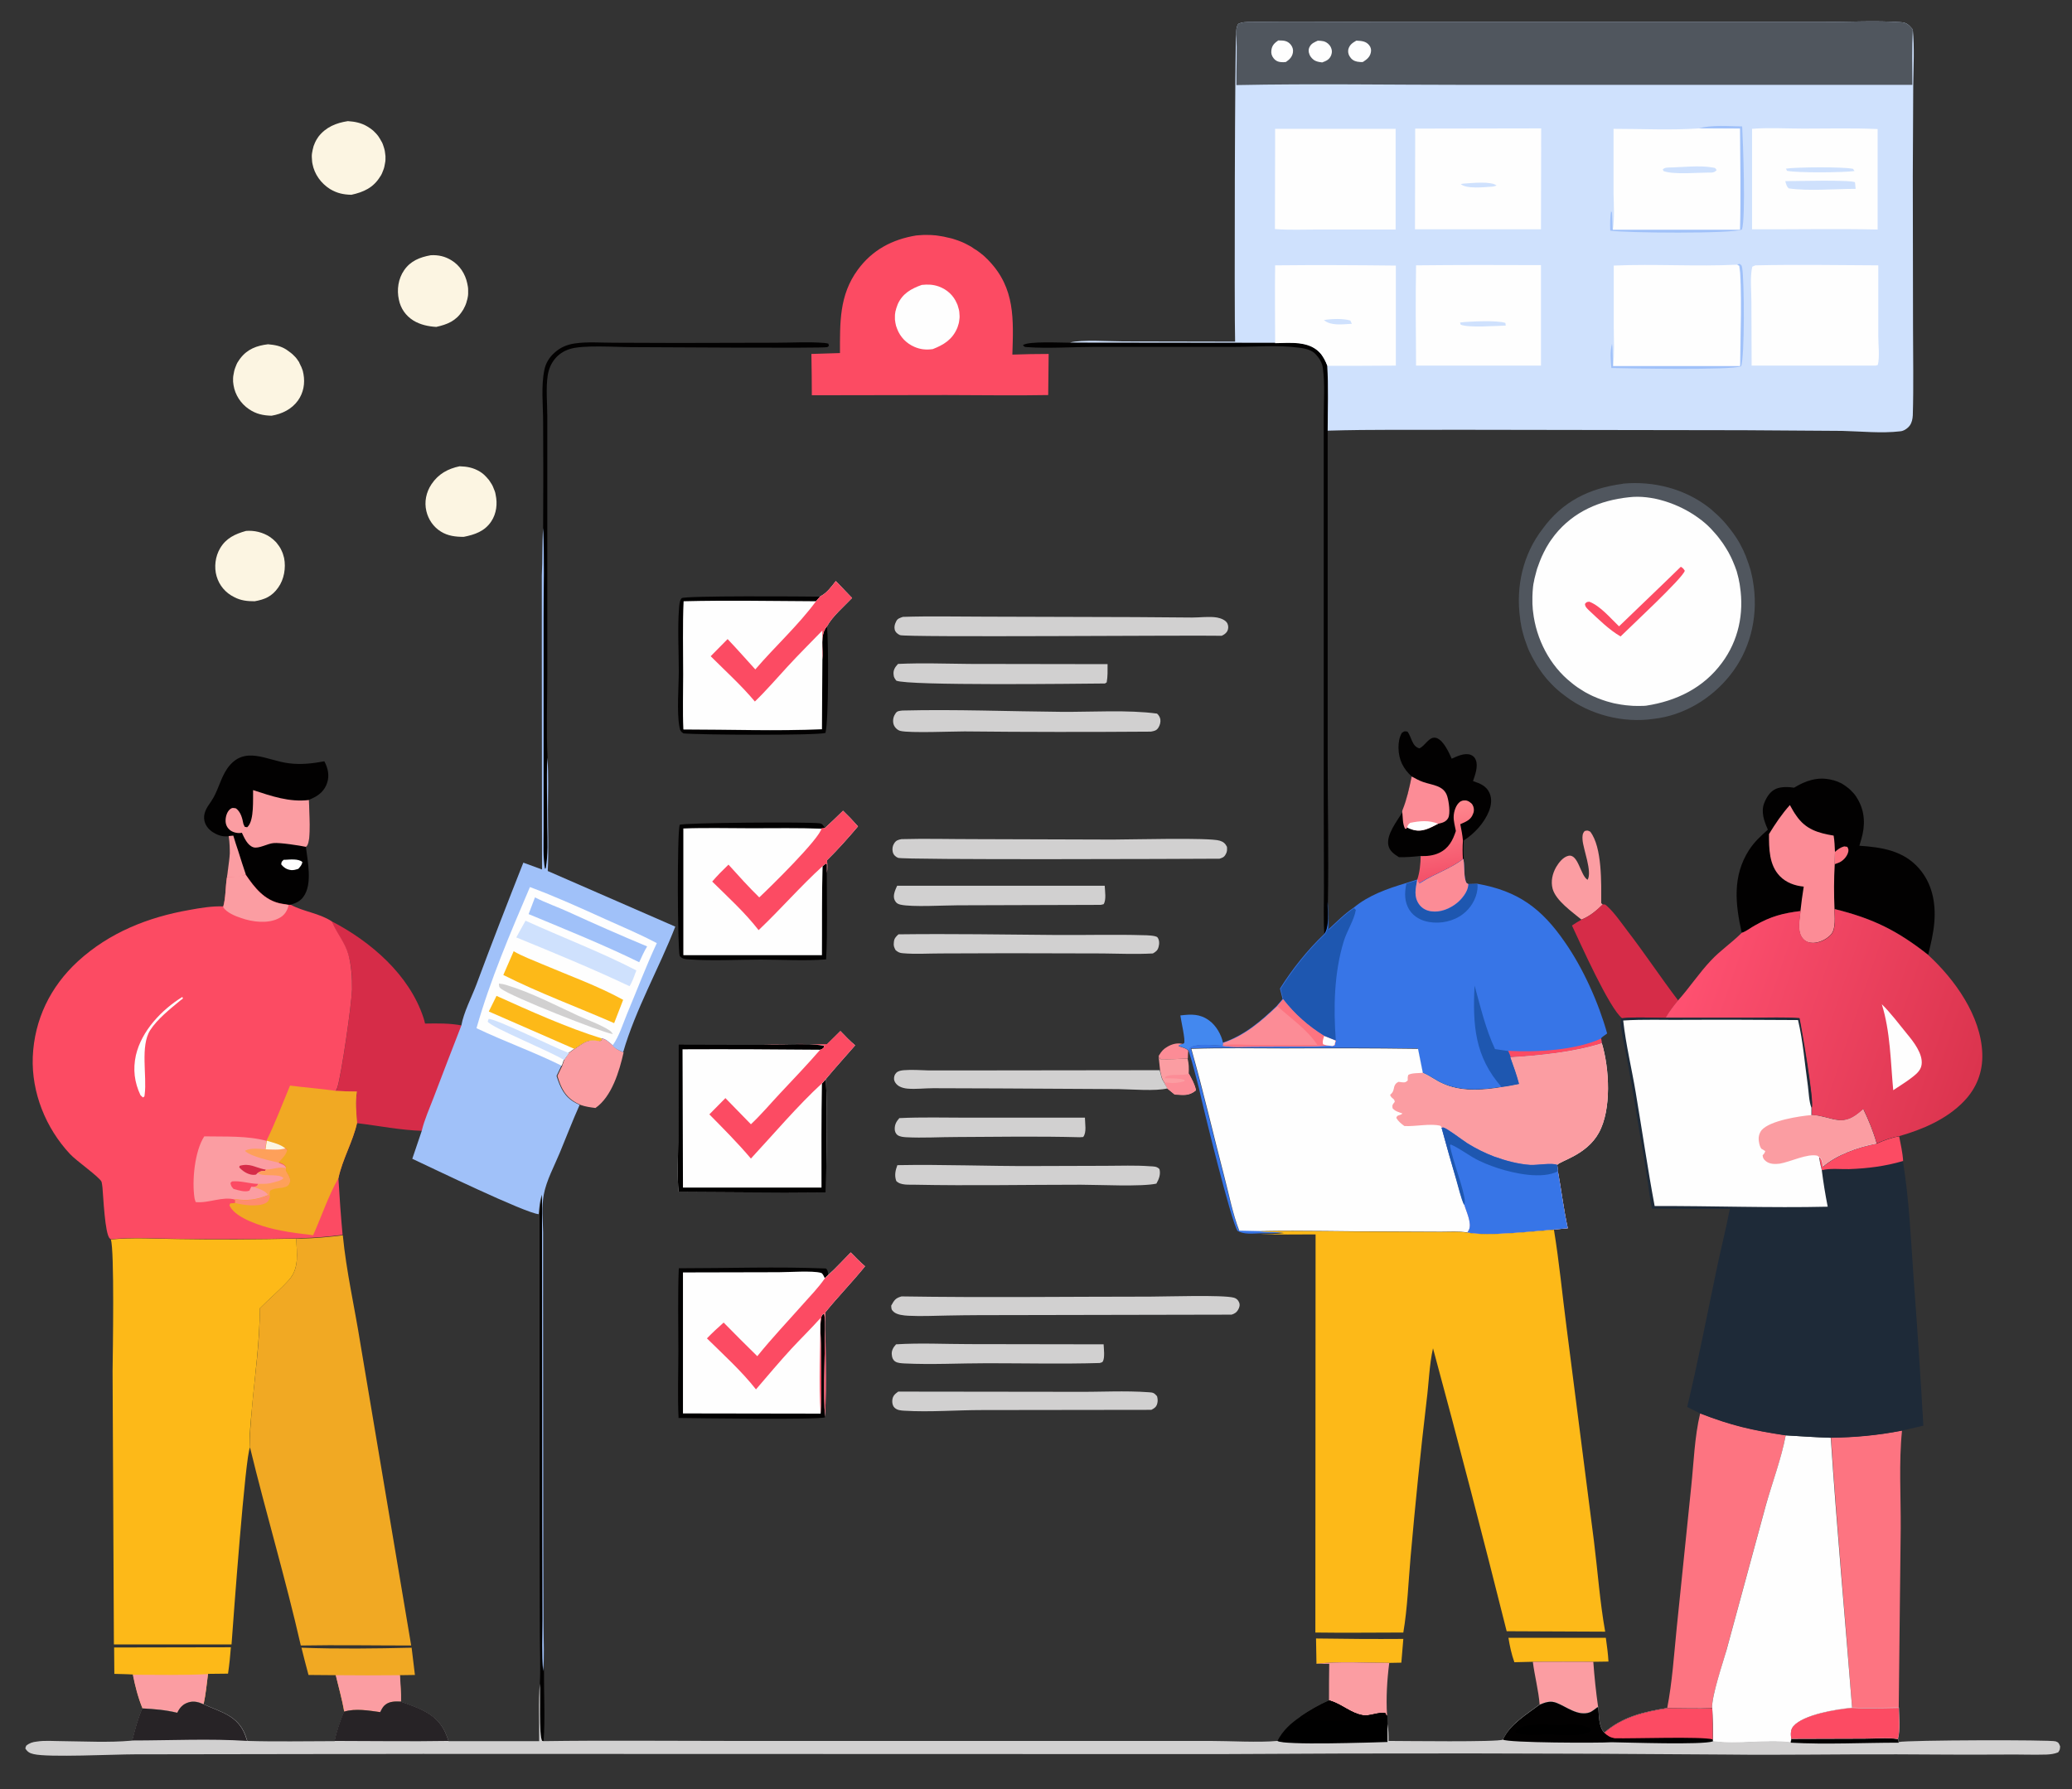 <?xml version="1.0" encoding="utf-8"?>
<!-- Generator: Adobe Illustrator 28.4.1, SVG Export Plug-In . SVG Version: 6.00 Build 0)  -->
<svg version="1.1" id="Layer_1" xmlns="http://www.w3.org/2000/svg" xmlns:xlink="http://www.w3.org/1999/xlink" x="0px" y="0px"
	 viewBox="0 0 942.3 813.9" style="enable-background:new 0 0 942.3 813.9;" xml:space="preserve">
<rect x="0" y="0" width="942.3" height="813.9" fill="#333333" stroke="none"/>
<style type="text/css">
	.st0{fill:#FC8C96;}
	.st1{fill:#FB9DA2;}
	.st2{fill:#4388EF;}
	.st3{fill:#020101;}
	.st4{fill:#FDB918;}
	.st5{fill:#D1D0D0;}
	.st6{fill:#FCF5E2;}
	.st7{fill:#F1A923;}
	.st8{fill:#D62C48;}
	.st9{fill:url(#SVGID_1_);}
	.st10{fill:#FEFEFE;}
	.st11{fill:#FD7481;}
	.st12{fill:#FC4B63;}
	.st13{fill:url(#SVGID_00000040572129050907632490000007973963454486585761_);}
	.st14{fill:#272326;}
	.st15{fill:#50565E;}
	.st16{fill:#A0C1F9;}
	.st17{fill:#CFE1FD;}
	.st18{fill:#3775E7;}
	.st19{fill:#1E57B0;}
	.st20{fill:#1E2A38;}
	.st21{fill:#FEA05A;}
	.st22{fill:#FF8C6F;}
</style>
<path class="st0" d="M526.9,480.4l0.3-0.5c1-1.7,1.9-2.7,3.6-3.7c2.1-1.3,4.8-2,7.2-1.3l-1.7,0.5l-0.2,0.5c1.4,0.5,3.4,0.9,4.3,2
	c-0.1,1.2-0.2,2.4-0.2,3.6c-4.2,0.2-8.3,0.4-12.4,0.3L526.9,480.4z"/>
<path class="st1" d="M526.9,480.4l0.8,1.4c4.2,0.1,8.3-0.1,12.4-0.3c0.6,2.6,0.6,4.2,0.5,6.8c0,0.1,0,0.1,0.1,0.2
	c1.3,2.4,2.7,4.8,3.2,7.5c-3.2,2.7-5.8,2.1-9.7,1.9l-3.3-2.7l-1.3-2.6l-0.9-1.5c-0.5-1.3-0.8-2.7-1.1-4.1L526.9,480.4z"/>
<path class="st0" d="M529.7,490.5l0.3-0.7c2.2-1.5,7.7-0.3,10.7-1.4c1.3,2.4,2.7,4.8,3.2,7.5c-3.2,2.7-5.8,2.1-9.7,1.9l-3.3-2.7
	l-1.3-2.6c1.1-0.1,0.7-0.1,1.6,0c2.9,0.3,4.7,0.1,7.5-0.7l0-0.6C535.8,490.4,532.7,490.5,529.7,490.5z"/>
<path class="st2" d="M536.8,461.9c4.9-0.6,8.9-0.8,13.1,2.3c3.1,2.2,5.6,6.5,6.3,10.2l0,1l-0.2,0.3c-3.9-0.1-11.2-1.1-14.5,0.8
	l-0.8,1.3l-0.3,0c-1-1.1-2.9-1.5-4.3-2l0.2-0.5l1.7-0.5l0.5-0.3C539.2,473.2,537.1,464.3,536.8,461.9z"/>
<path class="st3" d="M245.4,552.2c0.2-3,0.4-6,1.5-8.9l0.1,148.2l0.1,44.8c0,7.8-0.4,16,0.3,23.8c-0.1,10.5,0.6,21.4-0.2,31.9
	l-0.6-0.1c-1.6-1.8-0.8-22-1.1-26.1c0.4-7.7,0-15.5,0-23.2l-0.1-46.1L245.4,552.2z"/>
<path class="st4" d="M598.5,745.3c13.2,0.2,26.4,0.3,39.7,0.2l-0.9,10.8l-5.3,0.1c-10.9,0-22.5-0.8-33.3,0.4L598.5,745.3z"/>
<path class="st3" d="M308.7,576.9c22.2,0,44.7-0.8,66.9,0.1c1,0.8,0.9,1.9,1.1,3.1l-1.6,1.5c-0.4-0.7-1-2.2-1.7-2.4
	c-3.9-1.2-14.6-0.3-19.2-0.3l-43.6,0.1l0,64.1l62.6,0.1c0.5-10.4,0.2-21,0.1-31.4c0-3.8-0.5-8.2,0.1-11.9c0.2-1.1,0.3-1.3,1.1-2.1
	l0.4,0.2c0.6,4.4,0.3,9.2,0.2,13.6c-0.1,10.9-0.6,22.2,0.1,33.1c-2.7,1.2-58.6,0.4-66.6,0.3c-0.5-10.1-0.1-20.4-0.1-30.5
	C308.5,601.9,308.2,589.4,308.7,576.9z"/>
<path class="st4" d="M686,745l44.3,0c0.5,3.6,1,7.2,1.2,10.8l-7,0.1c-9.2-0.1-18.3,0-27.5,0l-8.3,0.2
	C687.4,752.5,686.6,748.7,686,745z"/>
<path class="st3" d="M376.1,284.9c0.7,6.9,0.8,42.8-0.7,48.5c-4.2,1.2-57.6,0.9-64.6,0.2c-1.3-0.9-1.5-1.3-1.8-2.9
	c-1.3-7-0.3-18.1-0.3-25.5c0-9.3-0.6-19.1,0.1-28.4c0.1-1.4,0.2-3.6,1.2-4.7c1-1.2,56.5-0.8,63-0.7l-1.9,2.2
	c-20-0.1-40.2-0.5-60.2,0c-0.5,11-0.3,22.2-0.2,33.2c0,8.3-0.3,16.8,0.1,25.1c20.9,0,42.2,0.7,63-0.1l0.2-31.6
	C374.5,295.3,372.8,288.7,376.1,284.9z"/>
<path class="st3" d="M375.7,436.4c-9.7,0.8-20,0.1-29.7,0.1c-10.7,0-22,0.7-32.7-0.1c-1.8-0.1-3.1-0.2-4.2-1.6
	c-1-3.7-1.2-55.7,0-59.6c1.6-1,59.4-1.4,63.6-0.7c1.5,0.2,1.6,1,2.4,2.1l-1.5,0.2c-10.7-0.5-21.4-0.2-32.1-0.2
	c-10.2,0-20.6-0.3-30.8,0.1l0,57.6l63,0c0.1-13.5-0.2-27,0.3-40.5l1.5-1.2l0.5,0.4l0,3.9C376,410.2,376.4,423.4,375.7,436.4z"/>
<path class="st1" d="M719.2,418.3c-4.2-3.5-11.6-8.6-13.1-14c-0.9-3.4-0.1-6.9,1.6-9.9c1.2-2,3.1-4.5,5.5-5.1
	c4.6-1.1,5.5,9,8.8,10.9c2.2-3.7-2-13.9-2.3-18.2c-0.1-1.5-0.1-2.9,1-4c1.3-0.3,1.3-0.3,2.5,0.3c5.5,7.1,5,23.7,5,32.5l0.7,0.7
	C726.1,414.2,722.8,416.9,719.2,418.3z"/>
<path class="st1" d="M697.1,755.9c9.2,0,18.3-0.1,27.5,0c0.5,6.9,1.2,13.7,2.2,20.6c-0.7,0.2-0.3,0.1-1,0.6
	c-0.8,0.7-1.8,1.5-2.8,1.8c-5.3,1.9-10.5-2.5-15.1-4.3c-2.8-1.1-5-0.3-7.7,0.8C699.7,768.9,697.9,762.3,697.1,755.9z"/>
<path class="st1" d="M598.5,756.8c10.8-1.2,22.4-0.4,33.3-0.4c-1,7.8-1.5,16.1-1,23.9l-0.4,0.1l-0.4-1.1c-3.3-0.7-7.1,1.5-10.4,0.9
	c-5.2-0.9-9.4-4.9-14.5-6.5l-0.7-0.2c0-5.6,0-11.1,0.1-16.7C602.6,756.8,600.6,756.8,598.5,756.8z"/>
<path class="st1" d="M273.5,472.3c2.3,0.4,3.5,1.8,5.2,3.2c1.1,1.6,3.1,2.4,4.9,3.2c-1.9,8.5-5.4,20.2-12.8,25.3
	c-2.3-0.3-4.6-0.6-6.8-1.4c-0.6-0.3-1.2-0.6-1.8-0.9c-5.2-2.8-7.1-6.9-8.7-12.3l2.2-4.6l0.9-2.7l2.2-3.2l2.6-1.9
	c0.6-0.3,0.4-0.1,1-0.6l0.6-0.4c3.3-2.4,5.1-3.2,9.2-2.6c1,0.2,0.5,0.2,1.5-0.3L273.5,472.3z"/>
<path class="st3" d="M247,240.2c0.1-16.1,0.1-32.1,0-48.2c0-7.6-1-16.5,0.6-23.9c0.6-2.9,2.2-5.5,4.4-7.5c2.8-2.6,5.9-3.9,9.6-4.4
	c5.6-0.8,11.7-0.3,17.4-0.3L308,156l44.6-0.1c7.3,0,15-0.5,22.3,0.1c0.6,0,1.2,0.2,1.8,0.3l0.3,1c-0.3,0.2-0.5,0.5-0.8,0.6
	c-1.9,0.6-80,0-89.2,0c-7,0-22-1.1-28,0.9c-5.6,1.8-9,6.3-9.9,11.9c-0.9,6-0.2,12.7-0.2,18.8l0,39.4l0,77c0,12.9-0.5,26,0.1,38.9
	c-0.4,10.5-0.1,21.1,0,31.5c0,6.3,0.3,12.6-0.7,18.8l-0.4,0.3c-0.9-5.5-0.6-11.5-0.6-17l0-25.1l0-72.2
	C247.2,267.4,247.7,253.7,247,240.2z"/>
<path d="M604.5,773.5l0.7,0.2c5.1,1.6,9.2,5.6,14.5,6.5c3.4,0.6,7.1-1.6,10.4-0.9l0.4,1.1l0.4-0.1l0.1,4l0,8.2
	c-7.5,0.2-47.4,1.5-50.1-0.5c2.5-4.9,6.1-8.1,10.5-11.1C595.6,778,600,775.5,604.5,773.5z"/>
<path class="st3" d="M604.5,773.5l0.7,0.2c5.1,1.6,9.2,5.6,14.5,6.5c3.4,0.6,7.1-1.6,10.4-0.9l0.4,1.1c-0.2,0.9,0,0.5-0.6,1.3
	c-4.6,0.6-9.3,0.8-13.9,0.8c-4.8,0-21.7,1-24.5-1.7C595.6,778,600,775.5,604.5,773.5z"/>
<path class="st3" d="M486.6,155.9l93.2,0.1c6.8,0,15.1-1.1,20.3,4.3c1.7,1.8,2.7,3.8,3.5,6c0.6,9.8,0.2,19.8,0.2,29.7l0,149.5
	c0,21.6,0.5,43.3,0.1,64.9c-0.2,4.1,1.1,11.5-1.6,14.7c-0.5-6.8-0.2-13.9-0.2-20.8l-0.1-40.1l0-133.2l0-41.1
	c0-7.3,0.6-15.3-0.4-22.5c-0.3-2.4-1.6-4.5-3.3-6.3c-1.9-2.1-5.3-2.7-8-3c-9.3-1.2-19.7-0.3-29.1-0.3l-63.3,0
	c-9.7,0-21.3,0.8-30.7,0.1c-1.2-0.1-1.2,0-2-0.9C467.6,155.1,482.8,155.9,486.6,155.9z"/>
<path class="st5" d="M409,508.6c10.2-0.5,20.6-0.2,30.9-0.2l53.5,0c0,2.6,0.9,6.7-0.8,8.8l-1.6,0.1c-18.6-0.5-37.3-0.2-55.9-0.1
	c-7.6,0-15.4,0.5-23,0.1c-1.3-0.1-2.7-0.2-3.8-0.9c-1-0.7-1.4-1.8-1.4-2.9C406.9,511.4,407.7,510.1,409,508.6z"/>
<path class="st6" d="M111.9,241.5c3.7-0.3,7.6,0.6,10.8,2.7c0.4,0.3,0.8,0.6,1.2,0.9c0.4,0.3,0.7,0.6,1.1,1c0.4,0.3,0.7,0.7,1,1.1
	c0.3,0.4,0.6,0.8,0.9,1.2c0.3,0.4,0.5,0.8,0.8,1.3c0.2,0.4,0.4,0.9,0.6,1.3c0.2,0.5,0.4,0.9,0.5,1.4c0.1,0.5,0.3,0.9,0.4,1.4
	c0.9,4.5,0,9.8-2.7,13.5c-2.8,4-6.1,5.4-10.7,6.2c-3.3,0-6.3-0.3-9.3-1.9c-3.9-1.9-6.8-5.3-8-9.5c-1.2-4.1-0.6-9,1.6-12.7
	C102.8,244.8,106.9,242.9,111.9,241.5z"/>
<path class="st6" d="M209,212.1c3.4,0.1,6.2,0.6,9.2,2.4c0.5,0.3,0.9,0.6,1.3,0.9c0.4,0.3,0.8,0.7,1.2,1.1s0.8,0.8,1.1,1.2
	c0.4,0.4,0.7,0.8,1,1.3c0.3,0.4,0.6,0.9,0.9,1.4c0.3,0.5,0.5,1,0.7,1.5c0.2,0.5,0.4,1,0.6,1.5c0.2,0.5,0.3,1,0.4,1.6
	c0.9,4.1,0.4,8.6-2,12.2c-3,4.5-7.5,6-12.5,7c-3.7,0-7.2-0.4-10.4-2.4c-3.4-2.1-5.7-5.5-6.6-9.3c-1-4.2-0.1-8.6,2.3-12.2
	C199.4,215.5,203.8,213.2,209,212.1z"/>
<path class="st6" d="M195.9,116.1c3.4-0.2,6.5,0.5,9.4,2.3c3.8,2.3,6.3,6.2,7.2,10.5c0.1,0.5,0.2,1.1,0.3,1.6s0.1,1.1,0.1,1.6
	c0,0.5,0,1.1,0,1.6c0,0.5-0.1,1.1-0.2,1.6s-0.2,1.1-0.4,1.6c-0.1,0.5-0.3,1.1-0.5,1.6c-0.2,0.5-0.4,1-0.7,1.5
	c-0.2,0.5-0.5,1-0.8,1.4c-2.9,4.6-6.9,6.2-11.9,7.3c-3.6-0.2-7.3-1-10.4-2.9c-3.5-2.2-5.8-5.5-6.6-9.5c-1-4.5-0.3-9.5,2.4-13.4
	C186.7,118.7,190.9,117,195.9,116.1z"/>
<path class="st6" d="M121.9,156.6c3.1,0.3,5.6,0.7,8.3,2.4c0.2,0.2,0.5,0.3,0.7,0.5c0.2,0.2,0.5,0.3,0.7,0.5
	c0.2,0.2,0.5,0.4,0.7,0.5c0.2,0.2,0.4,0.4,0.7,0.6c0.2,0.2,0.4,0.4,0.6,0.6c0.2,0.2,0.4,0.4,0.6,0.6s0.4,0.4,0.6,0.7
	c0.2,0.2,0.4,0.5,0.5,0.7c0.2,0.2,0.3,0.5,0.5,0.7c0.2,0.2,0.3,0.5,0.4,0.8c0.1,0.3,0.3,0.5,0.4,0.8c0.1,0.3,0.2,0.5,0.4,0.8
	c0.1,0.3,0.2,0.5,0.3,0.8c0.1,0.3,0.2,0.5,0.3,0.8c0.1,0.3,0.2,0.6,0.2,0.8c0.1,0.3,0.1,0.6,0.2,0.9c0.8,4.3,0,8.6-2.5,12.1
	c-2.9,4-7.3,6.1-12,6.9c-3.9-0.1-7.1-0.8-10.3-3c-3.7-2.5-6.3-6.5-7-10.9c-0.1-0.5-0.1-1.1-0.2-1.6c0-0.5,0-1.1,0-1.6
	c0-0.5,0.1-1.1,0.2-1.6c0.1-0.5,0.2-1.1,0.3-1.6c0.1-0.5,0.3-1,0.5-1.6c0.2-0.5,0.4-1,0.6-1.5c0.2-0.5,0.5-1,0.8-1.4
	c0.3-0.5,0.6-0.9,0.9-1.3C112.5,158.8,116.8,157.2,121.9,156.6z"/>
<path class="st5" d="M407.5,611.5c11-0.7,22.2-0.1,33.2-0.1l61.2,0.1c0.1,2.1,0.6,5.9-0.3,7.7c-0.3,0.6-0.9,0.6-1.5,0.8
	c-17,0.5-34.1,0.1-51.1,0.1c-12.5,0-25.2,0.7-37.6,0.1c-1.4-0.1-3.1-0.1-4.3-0.9c-1-0.7-1.4-1.7-1.5-2.9
	C405.3,614.5,406.2,612.9,407.5,611.5z"/>
<path class="st5" d="M408,402.9l94.4,0c0.1,2.4,0.8,6.4-0.5,8.4l-1.3,0.3l-65.1,0.2c-6.1,0-20.7,0.9-26-0.3
	c-1.2-0.3-1.9-0.7-2.5-1.8C405.8,407.6,407.1,404.9,408,402.9z"/>
<path class="st5" d="M408.4,302c10.8-0.5,21.7-0.1,32.5,0l62.8,0.1c0,2.8,0.1,5.6-0.4,8.3l-0.8,0.5c-12.1,0.1-89.7,1.1-94.9-1.3
	c-0.7-1-1.1-1.4-1.2-2.6C406.1,304.9,407,303.5,408.4,302z"/>
<path class="st6" d="M158.2,55.1c3.2,0.2,6.1,0.8,8.8,2.4c0.5,0.3,0.9,0.6,1.4,0.9c0.4,0.3,0.9,0.7,1.3,1c0.4,0.4,0.8,0.8,1.2,1.2
	c0.4,0.4,0.7,0.8,1.1,1.3c0.3,0.4,0.6,0.9,0.9,1.4c0.3,0.5,0.5,1,0.8,1.4c0.2,0.5,0.5,1,0.6,1.5c0.2,0.5,0.3,1,0.5,1.6
	c0.1,0.5,0.3,1.1,0.3,1.6c0.1,0.5,0.1,1.1,0.2,1.6c0,0.5,0,1.1,0,1.6c0,0.5-0.1,1.1-0.2,1.6s-0.2,1.1-0.3,1.6
	c-0.1,0.5-0.3,1.1-0.5,1.6c-0.2,0.5-0.4,1-0.6,1.5c-0.2,0.5-0.5,1-0.8,1.4c-3.1,5.1-7.6,7.1-13.1,8.3c-3.7-0.1-6.5-0.7-9.7-2.6
	c-4.1-2.6-7.1-6.7-8-11.5c-0.1-0.5-0.2-1.1-0.2-1.6c0-0.5-0.1-1.1-0.1-1.6c0-0.5,0-1.1,0.1-1.6c0.1-0.5,0.2-1.1,0.3-1.6
	c0.1-0.5,0.3-1,0.4-1.6c0.2-0.5,0.4-1,0.6-1.5c0.2-0.5,0.5-1,0.7-1.4c0.3-0.5,0.6-0.9,0.9-1.4C148.2,57.8,152.9,55.9,158.2,55.1z"/>
<path class="st5" d="M408.5,633l80.9,0.1c10.9,0.1,22.2-0.6,33.1,0.2c1.9,0.1,2.4,0.3,3.7,1.8c0.3,1.2,0.4,2.1,0.1,3.3
	c-0.4,1.6-1.3,2.2-2.7,2.9l-77,0.1c-11.7,0-23.7,1-35.3,0.3c-1.6-0.1-3.3-0.2-4.5-1.4c-0.9-0.9-1.1-2.2-1-3.4
	C406,634.9,407,634.1,408.5,633z"/>
<path class="st5" d="M530.9,495.1c-5.4,1.3-16.1,0.4-22.2,0.3l-54.1-0.3l-30.2-0.1c-3.8,0-7.8,0.5-11.6,0.2
	c-1.2-0.1-2.5-0.4-3.5-0.9c-1.3-0.6-2.5-1.9-2.7-3.3c-0.1-1.1,0.2-2.2,1-3c0.9-0.9,2.3-1.1,3.5-1.2c3.6-0.3,7.5,0,11.1,0.1l24.3,0
	l80.9-0.1c0.4,1.3,0.6,2.7,1.1,4.1l0.9,1.5L530.9,495.1z"/>
<path class="st5" d="M408.6,425c24-0.3,48.1,0.1,72.1,0.3c13.1,0.1,26.2-0.3,39.3,0.1c1.2,0,5.7,0.1,6.4,1c0.9,1.2,0.9,2.9,0.5,4.3
	c-0.4,1.6-1.2,2.2-2.6,3c-7.5,0.4-15.3,0.1-22.8,0l-42.5-0.1l-31.2,0.1c-5.7,0-11.6,0.4-17.2-0.1c-1.5-0.1-2.2-0.5-3.3-1.4
	c-0.7-1.3-1-2-0.8-3.5C406.6,426.9,407.4,426.1,408.6,425z"/>
<path class="st7" d="M137.1,749.5c16.7,0.6,33.5,0.4,50.1,0l1.5,12.4l-6.9,0.1c0.2,4,0.6,8,0.5,12c-2.7-0.1-5.5-0.2-7.6,1.9
	c-0.8,0.8-1.4,1.9-1.8,2.9c-5.1-0.7-11.3-1.8-16.4-0.2c-0.9-5.6-2.5-11.1-3.8-16.6l-12.4-0.1C139.2,757.8,138.1,753.6,137.1,749.5z"
	/>
<path class="st1" d="M152.7,762c9.7,0.1,19.4,0.1,29.2,0c0.2,4,0.6,8,0.5,12c-2.7-0.1-5.5-0.2-7.6,1.9c-0.8,0.8-1.4,1.9-1.8,2.9
	c-5.1-0.7-11.3-1.8-16.4-0.2C155.6,773,154,767.5,152.7,762z"/>
<path class="st5" d="M408.1,530c20.5-0.4,41.2,0.5,61.8,0.4l32.9-0.1c6.7,0,13.5-0.3,20.2,0.2c1.7,0.1,3.1,0,4.3,1.3
	c0.6,2.4-0.2,4.5-1.4,6.6c-6.8,1.5-26.3,0.5-34.4,0.5c-25.1,0-50.3,0.5-75.4,0c-2.7-0.1-6.5,0.4-8.5-1.7
	C406.7,534.7,407.2,532.4,408.1,530z"/>
<path class="st5" d="M410.4,323.2c24.1-0.6,48.4,0.4,72.5,0.6c13.5,0.1,30.1-1,43.3,0.8c0.8,0.7,1.3,1.6,1.5,2.6
	c0.2,1.3-0.2,2.7-0.9,3.8c-0.9,1.4-1.9,1.5-3.4,1.8c-28.2,0.2-56.4,0.2-84.7-0.1c-5.6,0-24.7,0.8-29.1-0.2c-1.4-0.3-2.6-1.5-3.1-2.7
	c-0.6-1.5-0.4-3.6,0.6-5C407.9,323.3,408.9,323.4,410.4,323.2z"/>
<path class="st4" d="M51.9,749.4l53.1-0.1c-0.3,4-0.7,8-1.3,12c-3,0-6.1,0.1-9.1,0.1c-0.6,4.5-1,9.2-2,13.7c-2.2-1-4.5-1.6-6.9-0.8
	c-2.5,0.8-3.9,2.4-5,4.7c-5.3-1.3-10.5-1.7-15.9-2c-2-5-3.3-10-4.3-15.3c-2.8-0.2-5.7-0.2-8.5-0.3L51.9,749.4z"/>
<path class="st1" d="M60.4,761.8c11.4,0,22.9,0.3,34.2-0.3c-0.6,4.5-1,9.2-2,13.7c-2.2-1-4.5-1.6-6.9-0.8c-2.5,0.8-3.9,2.4-5,4.7
	c-5.3-1.3-10.5-1.7-15.9-2C62.7,772,61.5,767.1,60.4,761.8z"/>
<path class="st5" d="M410.6,280.6c12.3-0.4,24.7-0.1,37.1-0.1l68.6,0.2l25.9,0.2c3.6,0,7.8-0.6,11.3,0c1.6,0.3,3.9,1.1,4.7,2.7
	c0.5,1.1,0.5,2.3,0,3.4c-0.6,1.1-1.5,1.7-2.6,2.2c-14.3-0.3-143.5,0.8-146.3-0.3c-1.1-0.5-2.1-1.3-2.4-2.5c-0.3-1.2,0-2.5,0.6-3.6
	C408.1,281.3,409.3,281.1,410.6,280.6z"/>
<path class="st8" d="M728.8,411.4c1.2,0,1.1-0.1,2,0.7c3.5,3.2,6.4,7.5,9.3,11.3c8,10.4,15.2,21.3,23.1,31.7c-2.1,2.5-4,5.1-5.7,7.9
	c-6.5,0-13.4-0.5-19.8,0.2c-5.9-4.7-18.9-33.9-22.8-42.2c1.4-1,2.9-1.9,4.4-2.7C722.8,416.9,726.1,414.2,728.8,411.4z"/>
<path class="st5" d="M410,381.7c10.9-0.3,21.8,0,32.7,0l63.4,0.2c8.2,0,44-1,48.6,0.5c1.6,0.5,2.5,1.2,3.3,2.8
	c0.1,1.5,0.1,2.3-0.7,3.6c-0.7,1.2-1.5,1.4-2.7,1.8c-14.6,0.1-144,0.6-146.2-0.4c-1.2-0.5-2.1-1.4-2.4-2.7c-0.3-1.3-0.1-2.7,0.6-3.8
	C407.5,382.2,408.5,382,410,381.7z"/>
<path class="st5" d="M410,589.7c37.7,0.6,75.4,0.1,113.1,0.1c6.9,0,33.2-0.9,38.1,0.5c1.1,0.3,1.9,1.1,2.3,2.1
	c0.5,1.1,0.2,2.3-0.4,3.3c-0.7,1.3-1.7,1.9-3,2.3l-100.1,0.2c-9.7,0-19.4,0-29.1,0.2c-5.9,0.1-11.9,0.4-17.8,0.1
	c-2-0.1-5.2-0.4-6.7-1.8c-1.1-1-1-1.4-1.1-2.8C406.7,591.4,407.2,590.5,410,589.7z"/>
<path class="st3" d="M642,353.2c-3.9-3.6-5.9-7.6-6-13c0-2.5,0.3-4.6,1.5-6.8c1.2-0.8,1.1-0.9,2.6-0.6c1.9,2.5,2,6.7,5.4,7.6
	c2.7-1.1,4.5-5.8,7.8-4.7c3.2,1.1,5.6,6.5,6.9,9.4c2.5-1.1,5.7-2.7,8.5-1.8c1.2,0.4,2.1,1.3,2.5,2.5c1.1,2.9-0.4,6.8-1.3,9.5
	c3.2,1.1,6,2.1,7.5,5.4c1.2,2.7,0.8,5.7-0.3,8.4c-2.2,5.4-6.6,10.1-11.4,13.2c-0.2,2.8-0.2,5.6,0,8.4c-5.9,4.5-13,6.7-19.2,10.7
	c-0.3,0.2-0.6,0.3-0.9,0.5c-0.6-0.8-0.5-0.8-0.7-1.8c1.2-3.5,1.5-7.2,1.6-10.8c-3.5,0.4-6.9,0.7-10.3,0.6c-2.1-1.3-4.3-2.8-4.8-5.4
	c-1-4.9,4-11.1,6.5-15.2c0.1-0.5,0-0.3,0.2-0.8C639.8,363.6,640.9,358.4,642,353.2z"/>
<linearGradient id="SVGID_1_" gradientUnits="userSpaceOnUse" x1="659.844" y1="401.572" x2="654.625" y2="431.906" gradientTransform="matrix(1 0 0 -1 0 798.806)">
	<stop  offset="0" style="stop-color:#F4526A"/>
	<stop  offset="1" style="stop-color:#FF878E"/>
</linearGradient>
<path class="st9" d="M662.1,378c-0.4-2.1-1.1-4.6-1-6.7c0.1-2.2,1-5.2,2.9-6.6c0.1-0.1,0.2-0.2,0.4-0.2c0.1-0.1,0.3-0.1,0.4-0.2
	s0.3-0.1,0.4-0.1c0.1,0,0.3-0.1,0.4-0.1c0.1,0,0.3,0,0.5,0c0.2,0,0.3,0,0.5,0c0.2,0,0.3,0,0.4,0.1c0.1,0,0.3,0.1,0.4,0.1
	c0.1,0,0.3,0.1,0.4,0.2c0.1,0.1,0.3,0.1,0.4,0.2c0.1,0.1,0.3,0.2,0.4,0.3c0.1,0.1,0.2,0.2,0.4,0.3c0.1,0.1,0.2,0.2,0.3,0.3
	c0.1,0.1,0.2,0.2,0.3,0.4s0.2,0.3,0.2,0.4c0.1,0.1,0.1,0.3,0.2,0.4c0.4,1.1,0.4,2.4-0.1,3.4c-0.9,2.5-2.8,3.4-5.1,4.4l-0.7,0.3
	c0.5,2.5,1,5,1.2,7.5c-0.2,2.8-0.2,5.6,0,8.4c-5.9,4.5-13,6.7-19.2,10.7c-0.3,0.2-0.6,0.3-0.9,0.5c-0.6-0.8-0.5-0.8-0.7-1.8
	c1.2-3.5,1.5-7.2,1.6-10.8c2.8,0.1,5.7-0.2,8.3-1.4C658.9,385.9,660.7,382.2,662.1,378z"/>
<path class="st0" d="M642,353.2c1.7,0.9,3.4,1.9,5.2,2.5c4.2,1.5,9.5,1.5,11,6.6c0.7,2.3,1.5,7.7,0.4,9.8c-1,1.8-2.7,2.2-4.5,2.6
	c-3.9,2-7.4,4.1-11.9,2.6c-0.8-0.3-1.5-0.6-2.3-1l-0.2,0.6l-0.7,0.1c-1.2-2.2-1-5.4-1.3-7.9c0.1-0.5,0-0.3,0.2-0.8
	C639.8,363.6,640.9,358.4,642,353.2z"/>
<path class="st10" d="M639.9,376.4c0.3-1,0.5-1.4,1.4-2.1c4.4-0.9,8.5-1.3,12.7,0.4c-3.9,2-7.4,4.1-11.9,2.6
	C641.4,377.1,640.6,376.8,639.9,376.4z"/>
<path class="st3" d="M104.7,380.3c-2.9,0.4-4.9,0-7.5-1.5c-2-1.2-3.6-2.9-4.2-5.3c-0.8-3.4,1-6.1,2.9-8.8c3.3-4.7,4.2-10.4,7.5-15.2
	c7.7-10.8,18-3.5,28-2.3c5.5,0.7,10.7,0.1,16.1-0.9c0.2,0.4,0.4,0.8,0.6,1.2c1.4,3.2,1.7,6.4,0.3,9.6c-1.5,3.5-4.5,5.4-7.9,6.7
	c0,4,1.3,18.6-1,21c-0.1,0.1-0.2,0.2-0.4,0.3c0.8,6.6,3.1,17.1-1.1,22.8c-1.5,2.1-3.3,2.8-5.7,3.6l-1,0c-1.2-0.2-2.4-0.3-3.6-0.6
	c-7.4-1.4-12-7.2-16-13.2c-2.8,1.2-5.6,1.3-8.5,1.3l0.5-2.8C104.9,391.1,104.7,385.6,104.7,380.3z"/>
<path class="st10" d="M129,391.1c0.2,0,0.4,0,0.5,0c2.3-0.1,6.2-0.6,8,1c-0.2,1.4-0.9,2-1.8,3.1c-1.3,0.4-2.4,0.8-3.8,0.5
	c-1.7-0.3-3-1.2-4-2.5C128,391.9,128.1,392,129,391.1z"/>
<path class="st1" d="M104,380.3c0.7-0.1,1.4-0.1,2.1-0.2c0.7,2.4,1.5,4.8,2.3,7.2c1.1,3.5,2.2,7,3.4,10.5c-0.9,0.5-2.2,1-3.8,1.3
	c-2,0.4-3.7,0.2-4.8,0c0.1-0.9,0.3-2.2,0.5-3.7c0.4-3.1,0.7-5.1,0.8-7.2C104.5,386.3,104.5,383.6,104,380.3z"/>
<path class="st1" d="M115.1,359.4c8.3,2.7,16.5,5.6,25.4,4.5c0,4,1.3,18.6-1,21c-0.1,0.1-0.2,0.2-0.4,0.3c-2.9-0.6-11.8-2-14.7-1.7
	c-2.7,0.2-6.8,2.7-9.2,1.9c-2.7-0.9-4.1-4.3-5.2-6.6c-1.7,0.4-4-0.1-5.4-1.2c-1.2-1-1.9-2.3-2-3.9c-0.1-1.9,0.5-4.3,2-5.6
	c1-0.8,1.5-0.6,2.7-0.4c2.2,1.6,2.9,4.5,3.4,7.1l0.6,1.3l1.1,0.2c0.1-0.1,0.3-0.3,0.4-0.4C115.6,372.8,115,363.6,115.1,359.4z"/>
<path class="st8" d="M150.9,419.1c17.7,9.2,35.3,24.3,41.7,43.9c0.3,0.9,0.5,1.7,0.7,2.6c5.6-0.1,11.4-0.2,16.9,0.9
	c-4.3,10.8-8.4,21.6-12.5,32.5c-1.9,5-4.3,10.3-5.5,15.4c-10.1-0.3-19.8-2.3-29.8-3.5c-0.4-4.7-0.7-9.5-0.1-14.2
	c-3.2-0.1-6.4-0.2-9.6-0.3c0.4-0.6,0.4-0.7,0.7-1.5c1.8-5.2,6.5-38.1,6.7-44.6c0.2-5.1-0.2-10.8-1.6-15.8c-1.5-5.5-5.3-9.7-7.4-14.8
	C151,419.4,151,419.2,150.9,419.1z"/>
<path class="st11" d="M832.7,653.9c11-0.1,21.5-1.1,32.3-3.2c-1.5,14.5-0.5,29.9-0.6,44.6l-0.9,81.5c-7,0.1-14.2,0.4-21.2,0
	C839.2,735.9,835.4,694.9,832.7,653.9z"/>
<path class="st10" d="M375.1,376.7c2.8-2.6,5.6-5.2,8.3-7.9c2.4,2.3,4.6,4.6,6.8,7.1c-4.5,5.3-9.1,10.5-14.1,15.4
	c0.2,2,0.2,3.8,0,5.8l0-3.9l-0.5-0.4l-1.5,1.2c-0.4,13.5-0.2,27-0.3,40.5l-63,0l0-57.6c10.2-0.4,20.6-0.1,30.8-0.1
	c10.7,0,21.4-0.2,32.1,0.2L375.1,376.7z"/>
<path class="st12" d="M375.1,376.7c2.8-2.6,5.6-5.2,8.3-7.9c2.4,2.3,4.6,4.6,6.8,7.1c-4.5,5.3-9.1,10.5-14.1,15.4
	c0.2,2,0.2,3.8,0,5.8l0-3.9l-0.5-0.4l-1.5,1.2c-10.1,9.2-19.2,19.7-29.1,29.1c-6.2-8-13.9-15-21.1-22.1c2.3-2.7,4.8-5.2,7.4-7.7
	c4.6,5.1,9.1,10.1,14,14.9c4.9-4.6,27.3-26.5,28.4-31.5L375.1,376.7z"/>
<path class="st10" d="M380.1,264.3l7.4,7.7c-3.6,3.8-8.9,8.3-11.4,12.9c-3.4,3.8-1.6,10.4-2.1,15.2l-0.2,31.6
	c-20.9,0.9-42.1,0.1-63,0.1c-0.4-8.3-0.1-16.8-0.1-25.1c0-11.1-0.3-22.2,0.2-33.2c20-0.5,40.2-0.1,60.2,0l1.9-2.2
	C376.1,269.7,378,267,380.1,264.3z"/>
<path class="st12" d="M380.1,264.3l7.4,7.7c-3.6,3.8-8.9,8.3-11.4,12.9c-3.4,3.8-1.6,10.4-2.1,15.2c-0.2-4.4,0-8.8,0-13.3
	c-5.4,5.6-10.9,11-16.1,16.7c-4.8,5.2-9.5,10.7-14.6,15.6c-6.1-7.3-13.4-13.9-20.1-20.6l7.7-7.8c4.3,4.5,8.4,9.2,12.6,13.8
	c8.9-10.4,19.5-20,27.6-31l1.9-2.2C376.1,269.7,378,267,380.1,264.3z"/>
<path class="st11" d="M773.2,642.9c14.3,5.5,23.6,7.6,38.9,10c-2,10.7-6,21.2-9,31.6l-17.9,65.9c-1.7,6.3-6.7,20.5-6.6,26.6
	c-6.8,0.3-13.7,0-20.4,0c2.3-11.8,3.1-24.3,4.3-36.2l6.6-64.3C770.3,665.3,770.6,653.8,773.2,642.9z"/>
<path class="st10" d="M386.9,569.7c2.1,2.2,4.2,4.3,6.5,6.3c-5.8,7.2-12.3,13.8-18.1,21c0,15.7,0.7,31.8-0.1,47.5
	c-0.7-10.9-0.2-22.2-0.1-33.1c0-4.5,0.4-9.2-0.2-13.6l-0.4-0.2c-0.8,0.7-0.9,1-1.1,2.1c-0.6,3.7-0.1,8.1-0.1,11.9
	c0,10.4,0.4,21-0.1,31.4l-62.6-0.1l0-64.1l43.6-0.1c4.6,0,15.3-0.8,19.2,0.3c0.8,0.2,1.3,1.7,1.7,2.4l1.6-1.5
	C380.3,576.7,383.5,573.1,386.9,569.7z"/>
<path class="st12" d="M386.9,569.7c2.1,2.2,4.2,4.3,6.5,6.3c-5.8,7.2-12.3,13.8-18.1,21c0,15.7,0.7,31.8-0.1,47.5
	c-0.7-10.9-0.2-22.2-0.1-33.1c0-4.5,0.4-9.2-0.2-13.6l-0.4-0.2c-0.8,0.7-0.9,1-1.1,2.1c-0.6,3.7-0.1,8.1-0.1,11.9
	c0,10.4,0.4,21-0.1,31.4c-0.9-14.2-0.1-29.1-0.1-43.4c-4.2,4.7-8.7,9.1-13,13.7c-5.6,6.1-10.9,12.4-16.3,18.7
	c-6.5-8.3-14.8-15.8-22.3-23.2c2.4-2.5,5-4.9,7.6-7.2c5.1,5.2,10.2,10.3,15.3,15.3c6.6-8.2,14-16,21-23.9c3.3-3.7,6.9-7.4,9.7-11.5
	l1.6-1.5C380.3,576.7,383.5,573.1,386.9,569.7z"/>
<path class="st3" d="M815.9,358.3c5.3-3.2,10.7-5.1,17-3.6c0.3,0.1,0.6,0.2,0.9,0.2c0.3,0.1,0.6,0.2,0.9,0.3
	c0.3,0.1,0.6,0.2,0.9,0.3c0.3,0.1,0.6,0.3,0.9,0.4s0.6,0.3,0.9,0.4c0.3,0.2,0.6,0.3,0.8,0.5c0.3,0.2,0.5,0.3,0.8,0.5
	c0.3,0.2,0.5,0.4,0.8,0.6c0.3,0.2,0.5,0.4,0.8,0.6c0.2,0.2,0.5,0.4,0.7,0.6c0.2,0.2,0.5,0.4,0.7,0.7c0.2,0.2,0.4,0.5,0.7,0.7
	c0.2,0.2,0.4,0.5,0.6,0.7c0.2,0.3,0.4,0.5,0.6,0.8c0.2,0.3,0.4,0.5,0.5,0.8c0.2,0.3,0.3,0.5,0.5,0.8c3.3,5.7,3.4,11.9,1.6,18.1
	c-0.3,1-0.6,2-0.9,3c10.2,0.7,20.1,2.2,27.2,10.4c5.9,6.8,7.6,15.5,6.9,24.3c-0.4,5.1-1.6,10-2.8,14.9
	c-14.1-11.1-25.2-16.5-42.5-20.8c0,3.4,0.8,9-1.7,11.7c-2,2.1-5.1,3.6-8,3.7c-1.7,0-3.3-0.4-4.5-1.7c-2.6-2.7-2-7.1-1.6-10.5
	c0.1-0.8,0.2-1.5,0.3-2.3c-8.1,1-13.6,2.5-20.7,6.5c-1.7,1-4.2,3-6.1,3.4c-2.9-13.1-4.3-25.7,3.3-37.6c2.4-3.7,5.3-6.4,8.6-9.3
	c-1.7-3.9-3.3-8.1-1.6-12.3c1.1-2.6,2.6-5.1,5.3-6.3C810.1,357.8,813.3,357.9,815.9,358.3L815.9,358.3z"/>
<path class="st11" d="M834.5,387.5c1.4-1.2,2.4-2,4.2-2.5l1.4,0.2c0.6,1,0.7,1.6,0.3,2.8c-0.6,1.8-2.2,3.5-3.9,4.3
	c-0.7,0.3-1.4,0.5-2.1,0.8L834.5,387.5z"/>
<path class="st0" d="M814,366.2c0.9,1.6,1.8,3.3,2.9,4.8c4.3,6.3,9.9,7.9,17,9.1c0.4,2.4,0.5,4.9,0.6,7.4l-0.1,5.6
	c-0.4,6.8-0.4,13.6-0.1,20.4c0,3.4,0.8,9-1.7,11.7c-2,2.1-5.1,3.6-8,3.7c-1.7,0-3.3-0.4-4.5-1.7c-2.6-2.7-2-7.1-1.6-10.5
	c0.1-0.8,0.2-1.5,0.3-2.3c0.4-3.7,0.9-7.4,1.5-11.1c-4.1-0.4-8-1.8-10.9-4.8c-4.9-5.1-4.9-12.5-4.9-19.1
	C807.3,374.8,810.4,370.2,814,366.2z"/>
<path class="st10" d="M382.2,469c2.2,2.3,4.3,4.5,6.7,6.5c-4.4,5.1-9,10.1-13.3,15.3c0.8,17.1,0.1,34.6,0.1,51.7l-67.1-0.4
	c-0.7-7.4-0.2-15.3-0.2-22.7l0-44.3l38.8,0.1c9.6-0.1,19.2-0.1,28.8,0L382.2,469z"/>
<path class="st3" d="M308.4,475l38.8,0.1c8.9,0.3,18.7-0.7,27.5,0.5l0,0.9c-0.6,0.5-0.8,0.8-1.6,1c-20.9-0.2-41.8-0.3-62.7-0.2
	l0.2,62.9l63,0c0-15.8-0.1-31.6,0.2-47.3l1.8-2c0.8,17.1,0.1,34.6,0.1,51.7l-67.1-0.4c-0.7-7.4-0.2-15.3-0.2-22.7L308.4,475z"/>
<path class="st12" d="M382.2,469c2.2,2.3,4.3,4.5,6.7,6.5c-4.4,5.1-9,10.1-13.3,15.3l-1.8,2c-10.9,10-22.1,23.2-32.3,34.2
	c-5.9-7-12.5-13.6-18.9-20.1l7.3-7.4l11.6,11.9c4.6-4.3,8.8-9.3,13.2-14c6.2-6.6,12.5-13.2,18.4-20c0.8-0.2,1-0.4,1.6-1l0-0.9
	c-8.8-1.2-18.5-0.2-27.5-0.5c9.6-0.1,19.2-0.1,28.8,0L382.2,469z"/>
<path class="st12" d="M416.7,107.1c2-0.2,4-0.3,6-0.2c0.6,0,1.3,0,1.9,0.1c0.6,0,1.3,0.1,1.9,0.2c0.6,0.1,1.3,0.2,1.9,0.3
	c0.6,0.1,1.2,0.2,1.9,0.4c0.6,0.1,1.2,0.3,1.8,0.4s1.2,0.3,1.8,0.5c0.6,0.2,1.2,0.4,1.8,0.6c0.6,0.2,1.2,0.5,1.8,0.7
	c0.6,0.3,1.2,0.5,1.7,0.8c0.6,0.3,1.1,0.6,1.7,0.9s1.1,0.6,1.6,1s1.1,0.7,1.6,1c0.5,0.4,1,0.7,1.5,1.1c0.5,0.4,1,0.8,1.5,1.2
	c0.5,0.4,0.9,0.8,1.4,1.3c0.5,0.4,0.9,0.9,1.3,1.3c11.9,12.5,11.1,26.6,10.6,42.6c5.5-0.2,11-0.3,16.5-0.3l-0.2,18.7
	c-15.4,0.3-30.9,0-46.4,0l-61.1,0.1c0-6.3-0.1-12.5-0.2-18.8l13-0.4c0-13.8-0.4-26.3,8.1-37.9C396.7,113.7,405.7,108.9,416.7,107.1z
	"/>
<path class="st10" d="M419.2,129.6c2.8-0.3,5.1-0.2,7.7,0.7c3.8,1.4,6.7,4,8.3,7.8c0.2,0.4,0.4,0.9,0.5,1.4c0.1,0.5,0.3,0.9,0.4,1.4
	c0.1,0.5,0.2,1,0.2,1.4c0,0.5,0.1,1,0.1,1.5c0,0.5,0,1-0.1,1.5c-0.1,0.5-0.1,1-0.2,1.4s-0.2,0.9-0.4,1.4c-0.1,0.5-0.3,0.9-0.5,1.4
	c-2.2,5-6.1,7.4-11,9.3c-2.9,0.4-5.5,0.2-8.3-1c-3.7-1.6-6.5-4.5-7.9-8.2c-0.2-0.5-0.3-0.9-0.5-1.4c-0.1-0.5-0.2-0.9-0.3-1.4
	c-0.1-0.5-0.1-1-0.2-1.4c0-0.5,0-1,0-1.5c0-0.5,0-1,0.1-1.4c0.1-0.5,0.1-1,0.3-1.4c0.1-0.5,0.2-0.9,0.4-1.4c0.2-0.5,0.3-0.9,0.5-1.4
	C410.5,133.5,414.4,131.3,419.2,129.6z"/>
<path class="st10" d="M812.1,652.9c6.8,0.4,13.7,0.9,20.5,1.1c2.7,41,6.5,82,9.7,122.9c-6.9,0.6-22.2,3-26.7,8.4
	c-1.4,1.6-1.2,3.7-1,5.7l-0.3,1.7c-11.5-1.4-24.2,1.1-35.4-0.5l-0.1-0.9c0.1-4.7,0-9.5-0.2-14.2c-0.1-6.1,4.8-20.3,6.6-26.6
	l17.9-65.9C806.1,674,810.1,663.5,812.1,652.9z"/>
<linearGradient id="SVGID_00000148654616866002883240000004240917473412790162_" gradientUnits="userSpaceOnUse" x1="900.345" y1="313.072" x2="766.104" y2="358.566" gradientTransform="matrix(1 0 0 -1 0 798.806)">
	<stop  offset="0" style="stop-color:#DB344E"/>
	<stop  offset="1" style="stop-color:#FF5171"/>
</linearGradient>
<path style="fill:url(#SVGID_00000148654616866002883240000004240917473412790162_);" d="M834.3,413.5c17.4,4.3,28.4,9.7,42.5,20.8
	c12.2,11.2,24.1,27.8,24.7,44.9c0.3,8.4-2.6,15.8-8.4,21.8c-7.8,8.1-18.8,12.8-29.4,15.8c-3.4,0.6-7,1.9-10.2,3.3
	c-1.6-5.4-3.6-10.5-6-15.5c-0.6,0.6-1.3,1.1-1.9,1.6c-7.9,6.5-12.3,1.7-21,1c-0.2,0-0.4,0-0.6,0l0-3.4c1.1-2.8-4.5-35.5-5.6-40.7
	c-7-0.5-14.2-0.2-21.2-0.2l-39.7,0c1.7-2.9,3.6-5.4,5.7-7.9c5.2-5.8,9.5-12.4,14.9-18.1c4.1-4.4,9.1-7.8,13.4-12l0.6-0.6
	c1.9-0.5,4.3-2.5,6.1-3.4c7.2-4.1,12.6-5.5,20.7-6.5c-0.1,0.8-0.2,1.5-0.3,2.3c-0.4,3.4-1,7.8,1.6,10.5c1.2,1.2,2.8,1.7,4.5,1.7
	c2.9,0,6.1-1.6,8-3.7C835.2,422.5,834.3,416.9,834.3,413.5z"/>
<path class="st10" d="M855.8,456.8c4.1,4,7.8,9,11.4,13.4c3,3.6,7.4,9.2,6.7,14.1c-0.4,3-3.1,4.8-5.3,6.5c-2.4,1.8-5.1,3.4-7.6,5.1
	C859.8,483.1,859.7,469.2,855.8,456.8z"/>
<path class="st5" d="M245.5,765.8c0.3,4.1-0.5,24.2,1.1,26.1l0.6,0.1c27.8-0.4,55.7-0.1,83.6-0.1l153.4,0l66,0c9,0,22.4,0.8,30.7,0
	c2.7,2.1,42.6,0.7,50.1,0.5l0-8.2c0.5,2.6,0.5,5.1,0.5,7.7c6.4,0,50.1,0.6,52-0.6c3.2-7.1,10.7-11.5,16.7-16
	c2.7-1.1,4.9-1.9,7.7-0.8c4.6,1.8,9.8,6.2,15.1,4.3c1-0.4,1.9-1.2,2.8-1.8c0.7-0.5,0.4-0.4,1-0.6c0.5,3.9,0.1,8.8,2.8,11.7
	c8.2-7.2,18.1-9.5,28.7-11.2c6.8,0,13.7,0.3,20.4,0c0.2,4.7,0.2,9.5,0.2,14.2l0.1,0.9c11.2,1.6,23.9-0.9,35.4,0.5l0.3-1.7
	c-0.2-2-0.4-4.1,1-5.7c4.5-5.3,19.8-7.8,26.7-8.4c7,0.4,14.2,0.1,21.2,0c0.1,4.3,0.7,10-0.4,14.1l0.3,1.6c4.2-0.9,69-1.1,71.4-0.3
	c1.4,0.5,1.5,1,2,2.3c-0.1,1.4-0.1,1.6-0.9,2.7c-1.7,0.7-3.4,0.9-5.2,1c-6.3,0.2-12.7-0.1-19,0c-16.4,0.1-32.8,0-49.1-0.1
	c-25.9-0.1-51.9,0.4-77.8,0.1c-77.1-0.6-154.2-0.7-231.3-0.2l-361.3-0.1L61.2,798c-9.2,0-39.3,1.5-45.9-0.1c-1.8-0.4-2.8-1-3.8-2.6
	l0.4-1.2c1.4-1.2,2.9-1.7,4.8-1.9c3.7-0.6,7.8-0.2,11.6-0.2c10.3,0.1,21.1,0.7,31.3-0.2l0.6-0.1c1.3-5,2.5-9.9,4.6-14.6
	c5.4,0.3,10.6,0.7,15.9,2c1.1-2.3,2.5-3.9,5-4.7c2.4-0.8,4.7-0.2,6.9,0.8c7.9,3.6,15.6,5.1,19,14.1c0.3,0.9,0.6,1.7,0.9,2.6
	c13.2,0.4,26.5,0.1,39.7,0.1c1-4.6,2.5-9,4.3-13.3c5.1-1.6,11.3-0.5,16.4,0.2c0.5-1,1-2.1,1.8-2.9c2.1-2.1,4.9-2,7.6-1.9
	c8.1,2.9,16.2,5.4,20.1,13.8c0.6,1.3,1.1,2.7,1.6,4.1l41.2,0C245.3,783.3,244.8,774.5,245.5,765.8z"/>
<path class="st3" d="M814.7,791l33.3-0.1c4.8,0,10.4-0.6,15.2,0.2l0.3,1.6c-16.3,0-32.9,0.9-49.1,0L814.7,791z"/>
<path class="st12" d="M842.3,776.9c7,0.4,14.2,0.1,21.2,0c0.1,4.3,0.7,10-0.4,14.1c-4.7-0.7-10.3-0.2-15.2-0.2l-33.3,0.1
	c-0.2-2-0.4-4.1,1-5.7C820.2,779.9,835.4,777.5,842.3,776.9z"/>
<path class="st14" d="M80.6,779.1c1.1-2.3,2.5-3.9,5-4.7c2.4-0.8,4.7-0.2,6.9,0.8c7.9,3.6,15.6,5.1,19,14.1c0.3,0.9,0.6,1.7,0.9,2.6
	c-16.6-1.1-35.5-0.2-52.3-0.2c1.3-5,2.5-9.9,4.6-14.6C70.2,777.4,75.3,777.8,80.6,779.1z"/>
<path class="st14" d="M172.9,778.8c0.5-1,1-2.1,1.8-2.9c2.1-2.1,4.9-2,7.6-1.9c8.1,2.9,16.2,5.4,20.1,13.8c0.6,1.3,1.1,2.7,1.6,4.1
	c-17.3,0.3-34.6,0-51.9,0c1-4.6,2.5-9,4.3-13.3C161.6,777,167.8,778.1,172.9,778.8z"/>
<path class="st3" d="M700.2,775.4c2.7-1.1,4.9-1.9,7.7-0.8c4.6,1.8,9.8,6.2,15.1,4.3c1-0.4,1.9-1.2,2.8-1.8c0.7-0.5,0.4-0.4,1-0.6
	c0.5,3.9,0.1,8.8,2.8,11.7c8.2-7.2,18.1-9.5,28.7-11.2c6.8,0,13.7,0.3,20.4,0c0.2,4.7,0.2,9.5,0.2,14.2l0.1,0.9
	c-4.7,1.7-38.7,0.5-46.1,0.4c-5.5,0.4-47.1,0.3-49.4-1.2C686.7,784.3,694.2,779.9,700.2,775.4z"/>
<path d="M709.3,784.7c4-0.1,9-0.7,12.7,0.9c1,0.4,1.1,0.4,1.6,1.5c-0.1,0.1-0.2,0.2-0.3,0.3c-3.1,2.9-15,1.6-19.2,1.6
	c-4.5,0-10.5,0.8-14.7-0.8l-0.3-0.7c0.1-0.1,0.2-0.3,0.3-0.4C693,783.5,704.3,784.7,709.3,784.7z"/>
<path class="st12" d="M729.6,788.2c8.2-7.2,18.1-9.5,28.7-11.2c6.8,0,13.7,0.3,20.4,0c0.2,4.7,0.2,9.5,0.2,14.2
	c-4.9-1.4-36.2-0.3-44.6-0.5C732.2,790.3,731.1,789.6,729.6,788.2z"/>
<path class="st7" d="M136.8,563.4c6.3-0.1,12.8-0.7,19.1-1.5c1.6,16.5,5.4,32.9,8,49.3L187,748.5c-16.7,0-33.5-0.3-50.2,0
	c-6.9-30.3-15.8-60-23.1-90.1c-0.3-5.5,0.4-11.4,0.8-16.9c1.2-14.3,3.9-32.4,3.6-46.3c4.3-4.4,9.3-8.5,13.4-13.1
	c4.7-5.3,3.5-12.1,3.2-18.7L136.8,563.4z"/>
<path class="st15" d="M737.8,220.1c0.1,0,0.2,0,0.3-0.1c13.8-1.3,28.1,2.3,39.1,10.9c0.7,0.5,1.4,1.1,2,1.7c0.7,0.6,1.3,1.2,2,1.8
	c0.6,0.6,1.3,1.2,1.9,1.9c0.6,0.6,1.2,1.3,1.8,2c0.6,0.7,1.1,1.4,1.7,2.1c0.5,0.7,1.1,1.4,1.6,2.1s1,1.5,1.5,2.2s0.9,1.5,1.4,2.3
	c0.4,0.8,0.8,1.6,1.2,2.3c0.4,0.8,0.8,1.6,1.1,2.4c0.4,0.8,0.7,1.6,1,2.5c0.3,0.8,0.6,1.7,0.9,2.5c0.3,0.8,0.5,1.7,0.8,2.5
	c0.2,0.9,0.4,1.7,0.6,2.6c0.2,0.9,0.4,1.7,0.5,2.6c0.1,0.9,0.3,1.7,0.4,2.6c1.8,14.5-1.8,29-11,40.4c-8.5,10.6-21.1,18.1-34.6,19.6
	c-13.8,2-28.8-1.8-39.9-10.2c-0.7-0.5-1.4-1.1-2.1-1.6c-0.7-0.6-1.4-1.1-2-1.7c-0.7-0.6-1.3-1.2-1.9-1.8c-0.6-0.6-1.2-1.3-1.8-1.9
	c-0.6-0.7-1.2-1.3-1.7-2c-0.6-0.7-1.1-1.4-1.6-2.1c-0.5-0.7-1-1.4-1.5-2.2c-0.5-0.7-1-1.5-1.4-2.3c-0.4-0.8-0.9-1.5-1.3-2.3
	c-0.4-0.8-0.8-1.6-1.2-2.4c-0.4-0.8-0.7-1.6-1-2.4c-0.3-0.8-0.6-1.7-0.9-2.5c-0.3-0.8-0.6-1.7-0.8-2.5c-0.2-0.9-0.5-1.7-0.7-2.6
	c-0.2-0.9-0.4-1.7-0.5-2.6c-0.2-0.9-0.3-1.7-0.4-2.6c-2-14.5,1.3-29.2,10.3-40.8C710.6,228.1,722.8,222.1,737.8,220.1z"/>
<path class="st10" d="M740.7,226.2c10.5-1.3,22.8,3,31.3,9.1c0.6,0.5,1.3,0.9,1.9,1.4c0.6,0.5,1.2,1,1.8,1.5
	c0.6,0.5,1.2,1.1,1.7,1.6c0.6,0.6,1.1,1.1,1.6,1.7c0.5,0.6,1.1,1.2,1.6,1.8c0.5,0.6,1,1.2,1.5,1.9c0.5,0.6,0.9,1.3,1.4,1.9
	c0.4,0.7,0.9,1.3,1.3,2c0.4,0.7,0.8,1.4,1.2,2c0.4,0.7,0.7,1.4,1.1,2.1c0.3,0.7,0.7,1.4,1,2.2c0.3,0.7,0.6,1.5,0.9,2.2
	c0.3,0.7,0.5,1.5,0.8,2.2c0.2,0.8,0.4,1.5,0.6,2.3c0.2,0.8,0.4,1.5,0.5,2.3c0.2,0.8,0.3,1.5,0.4,2.3c1.9,12.4-0.7,24.7-8.2,34.8
	c-8.4,11.4-20.7,17.4-34.5,19.5c-0.8,0.1-1.5,0.1-2.3,0.1c-0.8,0-1.5,0-2.3,0c-0.8,0-1.5,0-2.3-0.1c-0.8-0.1-1.5-0.1-2.3-0.2
	c-0.8-0.1-1.5-0.2-2.2-0.3c-0.7-0.1-1.5-0.3-2.2-0.4s-1.5-0.3-2.2-0.5c-0.7-0.2-1.5-0.4-2.2-0.6c-0.7-0.2-1.4-0.5-2.1-0.7
	c-0.7-0.3-1.4-0.5-2.1-0.8c-0.7-0.3-1.4-0.6-2.1-0.9c-0.7-0.3-1.4-0.7-2-1c-0.7-0.3-1.3-0.7-2-1.1c-0.7-0.4-1.3-0.8-1.9-1.2
	c-0.6-0.4-1.3-0.8-1.9-1.3c-0.6-0.4-1.2-0.9-1.8-1.4c-9.9-7.8-16.1-19.9-17.5-32.3c-0.1-0.8-0.2-1.6-0.2-2.3
	c-0.1-0.8-0.1-1.6-0.1-2.3c0-0.8,0-1.6,0-2.3c0-0.8,0.1-1.6,0.1-2.3c0.1-0.8,0.1-1.6,0.2-2.3c0.1-0.8,0.2-1.6,0.4-2.3
	c0.1-0.8,0.3-1.5,0.5-2.3c0.2-0.8,0.4-1.5,0.6-2.3c0.2-0.8,0.4-1.5,0.7-2.2c0.3-0.7,0.5-1.5,0.8-2.2c0.3-0.7,0.6-1.4,0.9-2.2
	c0.3-0.7,0.7-1.4,1-2.1c0.4-0.7,0.7-1.4,1.1-2.1c0.4-0.7,0.8-1.3,1.2-2c0.4-0.7,0.9-1.3,1.3-1.9c0.5-0.6,0.9-1.3,1.4-1.9
	C715.7,232.6,727.7,227.6,740.7,226.2z"/>
<path class="st12" d="M764.4,257.8c1,0.6,1.2,0.9,1.8,1.8c-0.6,3.1-25.3,26-29.2,29.9c-5.2-3-9.9-7.7-14.3-11.8c-1-1-1.8-1.6-1.9-3
	c0.8-0.9,0.8-0.9,2-1c5.1,2,9.6,7.5,13.5,11.2C745.7,275.8,755.1,266.9,764.4,257.8z"/>
<path class="st16" d="M247,240.2c0.6,13.5,0.2,27.2,0.2,40.7l0,72.2l0,25.1c0,5.6-0.3,11.5,0.6,17l0.4-0.3
	c1.1-6.2,0.8-12.5,0.7-18.8c0-10.5-0.4-21.1,0-31.5c0.7,7.8,0.3,16,0.3,23.9c0,9.2,0.4,18.5-0.1,27.7l58,25.3
	c-7.3,18.8-18.1,37.7-23.7,57.1c-1.8-0.8-3.8-1.5-4.9-3.2c-1.8-1.5-2.9-2.8-5.2-3.2l0,0.9c-1.1,0.5-0.5,0.4-1.5,0.3
	c-4.1-0.7-5.9,0.2-9.2,2.6l-0.6,0.4c-0.6,0.4-0.3,0.3-1,0.6l-2.6,1.9l-2.2,3.2l-0.9,2.7l-2.2,4.6c1.7,5.3,3.5,9.5,8.7,12.3
	c0.6,0.3,1.2,0.6,1.8,0.9c-3.2,7.1-6,14.5-9,21.7c-2.5,6.1-6.1,12.6-7.3,19.1c-1,5.4-0.4,11.7-0.3,17.2l0,30.3l0.1,113.6l0.1,35.9
	c0,6.5,0.4,13.3-0.2,19.8c-0.7-7.8-0.3-15.9-0.3-23.8l-0.1-44.8l-0.1-148.2c-1.1,2.9-1.2,5.8-1.5,8.9c-5.9-0.4-48.5-21-57.5-25.2
	c1.4-4.2,2.9-8.5,4.3-12.7c1.2-5.1,3.6-10.4,5.5-15.4c4.1-10.8,8.3-21.7,12.5-32.5c1.1-6.1,4.6-12.7,6.8-18.5
	c6.9-18.6,14.1-37.1,21.4-55.6l8.5,3.1l-0.1-98.8l0-34.9C246.8,254.6,246.5,247.4,247,240.2z"/>
<path class="st10" d="M241,403.5c11.6,4.3,23,9.5,34.3,14.6c7.8,3.5,15.8,6.9,23.4,10.9c-4.9,10.5-9,21.4-13.5,32.1
	c-1.9,4.6-3.6,10.2-6.5,14.3c-1.8-1.5-2.9-2.8-5.2-3.2l0,0.9c-1.1,0.5-0.5,0.4-1.5,0.3c-4.1-0.7-5.9,0.2-9.2,2.6l-0.6,0.4
	c-0.6,0.4-0.3,0.3-1,0.6l-2.6,1.9l-2.2,3.2l-0.9,2.7c-12.7-6.3-26-11-38.8-17.1C222.9,445.8,232.1,424.4,241,403.5z"/>
<path class="st17" d="M256.5,482.2c-5.3-3.6-33.3-14.9-34.7-17.5l0.4-1.2c2.8-0.4,30.7,13.4,35.8,15.2l0.8,0.3L256.5,482.2z"/>
<path class="st5" d="M226.9,447.4c1.2,0.1,2.3,0.3,3.5,0.7c11,3.3,22.1,9.1,32.5,13.9c4.6,2.1,10.1,4,14.3,6.7
	c0.7,0.5,1.1,1,1.5,1.7c-5.3-0.9-46.2-17-50.9-20.7C226.8,448.9,227,448.5,226.9,447.4z"/>
<path class="st4" d="M225.8,453c14.6,6.6,32.4,14.6,47.7,19.3l0,0.9c-1.1,0.5-0.5,0.4-1.5,0.3c-4.1-0.7-5.9,0.2-9.2,2.6l-0.6,0.4
	c-0.6,0.4-0.3,0.3-1,0.6l-38.9-17L225.8,453z"/>
<path class="st16" d="M243.3,408.2c4.9,2.5,10.4,4.4,15.4,6.7c11.8,5.4,23.6,10.6,35.6,15.6c-1.4,2.3-2.5,4.8-3.6,7.2
	c-16.3-8-33.5-14.9-50.3-21.9L243.3,408.2z"/>
<path class="st17" d="M239,418.8c16.7,7.6,34.1,14.2,50.4,22.6c-0.9,2.4-1.7,5-3.1,7.2c-16.9-8-34.2-15.1-51.5-22.2L239,418.8z"/>
<path class="st4" d="M233.6,432.7c4,2.3,8.6,4,12.8,5.8c12.2,5.2,25.4,9.9,37,16.3l-4.1,10.6c-16.7-7.3-34.1-13.7-50.4-21.9
	L233.6,432.7z"/>
<path class="st18" d="M665.5,390.7l0.1,0.6c0.5,2.7,0,8.4,1.4,10.4l0.7,0.4l4.2-0.1c18.5,3.3,29.2,11.2,39.8,26.6
	c8.3,11.9,15.3,27.5,19.2,41.5c-0.9,0.7-2.1,1.4-2.8,2.2l0.3,2.2c-13,4.1-27.9,5.5-41.5,6.3c1.5,4,2.9,8,4,12.2
	c-2.7,0.5-5.3,1.1-8,1.4c-9.1,1.5-18.9,2.1-27.3-1.8c-2.7-1.3-5.1-3.1-7.8-4.3c-0.3-0.1-0.6-0.3-0.9-0.4l-2.2-11
	c-20.3-0.3-40.6-0.3-60.9-0.2c-14,0-28.2-0.3-42.2,0.2c5.5,19.4,10,39.1,15.1,58.5c2.1,8,3.8,16.5,6.7,24.2l9.5,0.2l0.8,0.1
	c3.5,0.4,6.7,0.1,10.2,0.7c-3.6,0.4-7.3,0.4-10.9,0.4c-3.3,0.1-7.3,0.6-10.2-1.1c-2.9-4.2-15.8-56.8-17.5-64.7
	c-1.5-5.9-3-11.7-4.8-17.5l0.8-1.3c3.3-1.9,10.6-0.9,14.5-0.8l0.2-0.3l0-1c9.7-3.2,17.4-9.8,24.6-16.7l2.7-3.2l-1.2-4.7
	c5.5-8.8,12.6-17.7,20.1-24.8c2.6-3.1,1.4-10.5,1.6-14.7c0.2,4.2,0.3,8.4,0.3,12.6c3.7-3.4,7.3-7.1,11.5-9.9
	c6.8-5.7,15.4-8.7,23.8-11.2l4.8-1.5l0.3-0.2c0.1,0.9,0.1,1,0.7,1.8c0.3-0.2,0.6-0.3,0.9-0.5C652.6,397.4,659.6,395.2,665.5,390.7z"
	/>
<path class="st12" d="M685.9,478c12.8,0.7,30.5-0.2,42.3-5.6l0.3,2.2c-13,4.1-27.9,5.5-41.5,6.3C686.8,480,686.2,479,685.9,478z"/>
<path class="st19" d="M644.5,400.4c-0.7,3.9-1.6,7.4,0.8,10.9c1.3,1.9,3.4,3,5.6,3.3c4.2,0.6,8.5-1.2,11.7-3.8c2.2-1.7,5-5.2,5.1-8
	c0-0.2,0-0.4,0-0.6l4.2-0.1c0.1,0.8,0.1,1.6,0,2.4c-0.5,4.4-3.1,8.7-6.6,11.3c-4.3,3.3-10.1,4.5-15.4,3.6c-3.5-0.6-6.8-2.3-8.8-5.3
	c-2.5-3.8-2.4-8-1.5-12.2L644.5,400.4z"/>
<path class="st19" d="M683,494.6c-12.3-13.9-13.3-28.2-12.4-46.3c2.7,9.7,5,19.7,9.3,28.9c2,0.3,4,0.6,6,0.9c0.4,0.9,0.9,2,1.1,2.9
	c1.5,4,2.9,8,4,12.2C688.4,493.6,685.7,494.2,683,494.6z"/>
<path class="st0" d="M665.5,390.7l0.1,0.6c0.5,2.7,0,8.4,1.4,10.4l0.7,0.4c0,0.2,0.1,0.4,0,0.6c-0.2,2.9-3,6.3-5.1,8
	c-3.2,2.6-7.6,4.4-11.7,3.8c-2.3-0.3-4.3-1.4-5.6-3.3c-2.4-3.5-1.5-7-0.8-10.9l0.3-0.2c0.1,0.9,0.1,1,0.7,1.8
	c0.3-0.2,0.6-0.3,0.9-0.5C652.6,397.4,659.6,395.2,665.5,390.7z"/>
<path class="st0" d="M583.6,454.5c5.2,6.7,11.4,12.2,18.7,16.7l5.2,2.1l-0.5,2.1c-1.2,0.5-0.6,0.4-1.9,0.3c-3-0.1-6.2,0.3-9.2,0.3
	l-26.1,0.1c-4.5,0-9.4,0.4-13.8-0.4l0.2-0.3l0-1c9.7-3.2,17.4-9.8,24.6-16.7L583.6,454.5z"/>
<path class="st11" d="M583.6,454.5c5.2,6.7,11.4,12.2,18.7,16.7l5.2,2.1l-0.5,2.1c-1.2,0.5-0.6,0.4-1.9,0.3c-3-0.1-6.2,0.3-9.2,0.3
	l-26.1,0.1c-4.5,0-9.4,0.4-13.8-0.4l0.2-0.3c4.7-0.6,9.8-0.1,14.5-0.1c9.5,0.1,18.9,0.1,28.4,0c-4.5-6.9-12.1-12.1-18.2-17.6
	L583.6,454.5z"/>
<path class="st10" d="M602.2,471.2l5.2,2.1l-0.5,2.1c-1.2,0.5-0.6,0.4-1.9,0.3c-1.2-0.1-2.1-0.2-3.3-0.7
	C601.3,473.6,601.8,472.7,602.2,471.2z"/>
<path class="st19" d="M604,410.4c0.2,4.2,0.3,8.4,0.3,12.6c3.7-3.4,7.3-7.1,11.5-9.9l0.8,0.8c-0.8,4.7-4.1,9.6-5.5,14.3
	c-4.4,14.3-4.7,30.3-3.6,45.1l-5.2-2.1c-7.3-4.5-13.5-10-18.7-16.7l-1.2-4.7c5.5-8.8,12.6-17.7,20.1-24.8
	C605.1,421.9,603.8,414.5,604,410.4z"/>
<path class="st4" d="M50.4,563.8c9.9-1,20.5-0.3,30.5-0.2c18,0.3,35.9,0.2,53.8-0.2c0.3,6.5,1.5,13.3-3.2,18.7
	c-4.1,4.6-9.1,8.7-13.4,13.1c0.2,13.9-2.4,32-3.6,46.3c-0.5,5.5-1.2,11.3-0.8,16.9c-2.1,3.4-7.6,78.4-8.4,89.6l-53.5,0l-0.6-124.2
	C51.3,615.2,52.1,568.5,50.4,563.8z"/>
<path class="st10" d="M728.5,474.6c3.4,11.3,4.5,30.1-1.4,40.7c-5.6,10.2-17.8,12.8-18.9,14.6l0.3,2.9c1.6,8.6,2.6,17.4,4.5,25.9
	l-6.4,0.6c-10.2,0.8-29.9,3.2-39.3,1.3c-3.9-0.6-8.1-0.3-12-0.3l-22.8-0.1c-19.8,0-39.7-0.6-59.4-0.2l-9.5-0.2
	c-3-7.7-4.6-16.2-6.7-24.2c-5.1-19.5-9.6-39.2-15.1-58.5c14-0.5,28.2-0.2,42.2-0.2c20.3-0.1,40.6-0.1,60.9,0.2l2.2,11
	c0.3,0.1,0.6,0.2,0.9,0.4c2.7,1.2,5.1,3.1,7.8,4.3c8.5,4,18.3,3.3,27.3,1.8c2.7-0.3,5.4-0.9,8-1.4c-1.1-4.1-2.5-8.1-4-12.2
	C700.6,480.1,715.5,478.7,728.5,474.6z"/>
<path class="st1" d="M728.5,474.6c3.4,11.3,4.5,30.1-1.4,40.7c-5.6,10.2-17.8,12.8-18.9,14.6l0.3,2.9c1.6,8.6,2.6,17.4,4.5,25.9
	l-6.4,0.6c-10.2,0.8-29.9,3.2-39.3,1.3c0.3-0.4,0.4-0.6,0.7-1.1c1.5-3.1-1.2-8.4-2.1-11.6c-1.5-3.4-2.4-7.6-3.5-11.3
	c-2.4-7.9-4.7-15.8-6.8-23.8l-0.5-0.7c-4.6-1.2-11.4,0.4-16.4,0.1c-1.5-1.1-2.7-2-3.7-3.7c0.4-1.6,1.7-0.9,2.8-2
	c-1.8-0.7-3.2-0.9-4.5-2.4c-0.2-1.6,0-1.6,1-2.9c-0.1-1.7-1.6-1.4-2.1-3.2c1-0.9,1.3-1.3,1.6-2.5c0.1-0.3,0.2-1,0.3-1.3
	c0.4-1.1,0.9-1.6,1.9-2.1c0.5,0.1,1.1,0.1,1.6,0.2c1.5,0.1,1.5,0.1,2.6-0.8c0-1-0.1-1.7,0.3-2.6c1.8-0.9,4.4-0.7,6.4-0.9
	c0.3,0.1,0.6,0.2,0.9,0.4c2.7,1.2,5.1,3.1,7.8,4.3c8.5,4,18.3,3.3,27.3,1.8c2.7-0.3,5.4-0.9,8-1.4c-1.1-4.1-2.5-8.1-4-12.2
	C700.6,480.1,715.5,478.7,728.5,474.6z"/>
<path class="st18" d="M655.6,513c0.3,0,0.6-0.2,0.9-0.1c1.8,0.5,8.7,5.8,10.9,7.2c3.9,2.4,7.9,4.4,12.1,6c5.3,1.9,10.8,3.4,16.4,3.8
	c2.9,0.2,10-1.1,12.3,0l0.3,2.9c1.6,8.6,2.6,17.4,4.5,25.9l-6.4,0.6c-10.2,0.8-29.9,3.2-39.3,1.3c0.3-0.4,0.4-0.6,0.7-1.1
	c1.5-3.1-1.2-8.4-2.1-11.6c-1.5-3.4-2.4-7.6-3.5-11.3C660,528.9,657.8,521,655.6,513z"/>
<path class="st19" d="M655.6,513c0.3,0,0.6-0.2,0.9-0.1c1.8,0.5,8.7,5.8,10.9,7.2c3.9,2.4,7.9,4.4,12.1,6c5.3,1.9,10.8,3.4,16.4,3.8
	c2.9,0.2,10-1.1,12.3,0l0.3,2.9c-7.3,3.7-19.7,1-27.2-1.4c-3.9-1.3-7.8-2.8-11.4-4.9c-3.4-2-6.5-4.3-10.1-5.9l-0.4,0.3
	c1.2,7.2,6.7,20.7,6.8,25.8c0,0.3-0.3,1.1-0.4,1.4c-1.5-3.4-2.4-7.6-3.5-11.3C660,528.9,657.8,521,655.6,513z"/>
<path class="st20" d="M757.4,463l39.7,0c7,0,14.2-0.3,21.2,0.2c1,5.2,6.7,37.9,5.6,40.7l0,3.4c0.2,0,0.4,0,0.6,0
	c8.7,0.8,13.1,5.5,21-1c0.7-0.5,1.3-1.1,1.9-1.6c2.4,5,4.5,10.1,6,15.5c3.2-1.4,6.8-2.8,10.2-3.3c0.7,3.7,1.6,7.5,1.8,11.2
	c2.8,17.3,3.6,34.8,4.8,52.3c1.7,22.7,3.2,45.4,4.5,68.1l-9.9,2.3c-10.8,2.1-21.3,3.1-32.3,3.2c-6.8-0.2-13.7-0.7-20.5-1.1
	c-15.3-2.3-24.6-4.4-38.9-10l-5.8-2.9c4.8-20.1,8.8-40.6,13-60.8c2-9.8,4.5-19.5,6.4-29.3l-35.4-0.1c-0.9-3.8-1.3-7.9-1.9-11.8
	c-1.1-7.3-2.3-14.6-3.6-21.9c-1.7-10.4-3.4-20.8-5.3-31.2c-1-5.8-2.4-11.6-3.3-17.3c-0.2-1.6-0.4-2.8,0.2-4.4
	C744,462.5,751,463,757.4,463z"/>
<path class="st12" d="M853.5,520.2c3.2-1.4,6.8-2.8,10.2-3.3c0.7,3.7,1.6,7.5,1.8,11.2c-8.1,2.4-16.2,3.4-24.6,3.7
	c-3.7,0.1-8.8-0.5-12.3,0.5c-0.5-1.9-0.9-3.8-1.2-5.7c0.1,0,0.2,0,0.3,0.1c1.1,0.9,1.1,2.7,1.4,4.1
	C835.4,525.2,845.4,521.7,853.5,520.2z"/>
<path class="st10" d="M738.2,464.2c9.3-0.6,18.7-0.2,28-0.3c17.2-0.1,34.3,0,51.5,0.1c2.3,9.6,3.1,20.2,4.5,30
	c0.4,3.1,0.5,7,1.6,9.9l0,3.4c0.2,0,0.4,0,0.6,0c8.7,0.8,13.1,5.5,21-1c0.7-0.5,1.3-1.1,1.9-1.6c2.4,5,4.5,10.1,6,15.5
	c-8.1,1.5-18.1,5-24.3,10.5c-0.3-1.3-0.3-3.1-1.4-4.1c-0.1-0.1-0.2-0.1-0.3-0.1c0.3,2,0.7,3.8,1.2,5.7c0.7,5.6,1.6,11.1,2.7,16.7
	c-26.2,0.6-52.5-0.4-78.7-0.3c-3.2-17.1-5.7-34.4-8.6-51.6C742.1,486.2,739.4,475.2,738.2,464.2z"/>
<path class="st1" d="M823.9,507.2c0.2,0,0.4,0,0.6,0c8.7,0.8,13.1,5.5,21-1c0.7-0.5,1.3-1.1,1.9-1.6c2.4,5,4.5,10.1,6,15.5
	c-8.1,1.5-18.1,5-24.3,10.5c-0.3-1.3-0.3-3.1-1.4-4.1c-0.1-0.1-0.2-0.1-0.3-0.1l-0.9-0.7c-4.5-1.1-12.3,2.8-17,3.6
	c-2.1,0.3-4.7,0.3-6.4-1.1c-1-0.8-1.4-1.4-1.5-2.7c0.7-0.7,0.9-1,1.2-1.9l-1.8-1.1c-0.7-1-0.9-2.1-1.1-3.3c-0.3-1.9,0.1-3.7,1.3-5.2
	C805.1,509.7,818.2,507.7,823.9,507.2z"/>
<path class="st4" d="M667.4,560.7c9.4,1.8,29.2-0.6,39.3-1.3c2.4,14.6,3.8,29.5,5.7,44.1l12.5,97.6c1.7,13.6,2.7,27.7,5.1,41.1
	l-44.8-0.2c-10.8-43-21.9-85.9-33.5-128.7c-1.7,7.6-1.9,15.9-2.9,23.7c-2.8,23.7-5.2,47.5-7.3,71.3c-1,11.3-1.4,23.1-3.3,34.3
	c-13.3,0-26.6,0.2-40,0l0.1-181.1c-8.4,0-16.9,0.2-25.3-0.2c3.6,0,7.3,0.1,10.9-0.4c-3.5-0.7-6.8-0.3-10.2-0.7l-0.8-0.1
	c19.8-0.4,39.6,0.2,59.4,0.2l22.8,0.1C659.3,560.4,663.5,560.1,667.4,560.7z"/>
<path class="st12" d="M103.2,399.1c3,0,5.8-0.1,8.5-1.3c4,5.9,8.5,11.7,16,13.2c1.2,0.2,2.4,0.4,3.6,0.6l1,0
	c6,3.2,12.7,3.7,18.6,7.5c0.1,0.1,0.1,0.3,0.2,0.4c2.2,5.2,5.9,9.3,7.4,14.8c1.3,5,1.7,10.7,1.6,15.8c-0.2,6.6-4.9,39.4-6.7,44.6
	c-0.3,0.8-0.3,0.9-0.7,1.5c3.2,0.2,6.4,0.3,9.6,0.3c-0.7,4.7-0.3,9.5,0.1,14.2c-1.9,8.6-6.6,16.4-8.5,25.2
	c0.5,8.6,1.1,17.2,1.9,25.8c-6.3,0.8-12.8,1.4-19.1,1.5l-2,0.1c-17.9,0.4-35.9,0.4-53.8,0.2c-10-0.1-20.6-0.8-30.5,0.2
	c-0.2-0.1-0.3-0.2-0.5-0.4c-2.2-2-2.9-19-3.3-23.1c-0.1-0.7-0.2-1.9-0.4-2.6c-0.9-2.2-11.7-9.7-14.4-12.7
	c-11-11.8-17.5-27.9-16.9-44.1c0.7-17,8-32,20.5-43.5c14.3-13.1,31.9-20.1,50.8-23.4c4.9-0.9,10.3-1.8,15.3-1.6
	C102.7,408.4,102.5,403.4,103.2,399.1z"/>
<path class="st10" d="M82.9,453.5c0.7,1-0.2,0.9-0.9,1.6c-4.7,3.9-10.4,8.4-13.7,13.5c-4.6,7.2-1.4,20.9-2.5,29.2
	c-0.2,1.2,0.1,0.8-0.8,1.4l-1.1-1c-2.8-5.9-3.5-11.8-2.1-18.2C64.4,468.9,73.4,459.4,82.9,453.5z"/>
<path class="st1" d="M103.2,399.1c1.3-0.1,2.8-0.2,4.3-0.4c1.5-0.2,2.9-0.5,4.2-0.8c4,5.9,8.5,11.7,16,13.2c1.2,0.2,2.4,0.4,3.6,0.6
	c-0.7,2.7-1.9,4.7-4.5,6c-5,2.6-12,1.7-17.1-0.1c-2.8-0.9-6.6-2.5-8.2-4.9C102.7,408.4,102.5,403.4,103.2,399.1z"/>
<path class="st1" d="M89,546.8c-0.2-0.6-0.3-0.8-0.5-1.6c-1.3-7.8,0-21.6,4.4-28.3c9.3,0.2,19.5-0.4,28.5,2.1
	c-0.3,1.3-0.5,2.5-0.6,3.9c3,0.1,6.1,0.3,9-0.4l0.9,0.9c-0.3,2.2-2.4,4.1-3.9,5.6c1.2,0.5,2.6,0.8,3.2,2c0.1,0.2,0.2,0.3,0.2,0.5
	c-0.1,0.9-0.3,1,0.2,1.9c0.8,1.4,1.5,2.5,1.7,4.1c-0.4,1-0.7,2-1.7,2.5c-2.3,1.1-5.4,0.4-7.4,1.9c-0.3,0.9-0.3,1.4-0.2,2.4l-0.8-0.4
	c-5.1,2-9.5,2.7-15,1.8C101.3,544,95.1,547.4,89,546.8z"/>
<path class="st8" d="M117.1,533.6l-0.7,0.7c-0.6,0.1-0.7,0.1-1.5,0.1c-2.3-0.2-4.6-1.7-6.1-3.4l0.2-0.7c4.6-1.3,6.9,0.7,11.1,1.6
	l0.8,0.1l-0.3,0.6C118.8,532.6,118.6,532.7,117.1,533.6z"/>
<path class="st12" d="M115.5,539.9l-1.2-0.1l-0.9,1.8c-2,0.8-5.1-0.2-7.2-0.8c-1-1.1-1.1-1.3-1.4-2.7l0.7-0.7
	c3.6-0.4,7.6,0.9,11.3,1.1l0.6,0l-0.5,1L115.5,539.9z"/>
<path class="st21" d="M120.8,522.8c3,0.1,6.1,0.3,9-0.4l0.9,0.9c-0.3,2.2-2.4,4.1-3.9,5.6c-3.9-1-12.6-2.7-15.4-5.4
	C113.7,522,118.2,522.6,120.8,522.8z"/>
<path class="st21" d="M120.9,532c3.3,0,6.2-1.5,9.4-0.6c-0.1,0.9-0.3,1,0.2,1.9c0.8,1.4,1.5,2.5,1.7,4.1c-0.4,1-0.7,2-1.7,2.5
	c-2.3,1.1-5.4,0.4-7.4,1.9c-0.3,0.9-0.3,1.4-0.2,2.4l-0.8-0.4c-1.4-2.3-4.1-2.9-6.5-3.8l1.4-0.5l0.5-1c0.2,0,0.4,0,0.5,0
	c2.4,0,3.9,0.1,6.2-0.6c1.5-0.5,3.6-0.7,4.7-2c-1.7-2.1-8.2-0.7-10.9-1.9c-0.3-0.1-0.6-0.3-0.9-0.4c1.5-0.9,1.7-1,3.5-1L120.9,532z"
	/>
<path class="st7" d="M131.9,493.8c6.9,0.9,13.9,1.4,20.8,2.4c3.2,0.2,6.4,0.3,9.6,0.3c-0.7,4.7-0.3,9.5,0.1,14.2
	c-1.9,8.6-6.6,16.4-8.5,25.2c-4.6,8.1-7.7,17.5-11.5,26c-1.5-0.2-3-0.5-4.5-0.6c-4.4-0.5-8.8-1.2-13.2-2.2
	c-5.7-1.3-17.1-4.8-20.1-10.3c-0.4-0.7-0.2-0.5,0.1-1.4l2.2-0.2l0-1.8c5.4,0.9,9.9,0.3,15-1.8l0.8,0.4c-0.2-1-0.2-1.4,0.2-2.4
	c2-1.5,5.1-0.8,7.4-1.9c1.1-0.5,1.4-1.5,1.7-2.5c-0.1-1.6-0.8-2.7-1.7-4.1c-0.5-0.9-0.3-0.9-0.2-1.9c-0.1-0.2-0.1-0.4-0.2-0.5
	c-0.6-1.2-2-1.6-3.2-2c1.5-1.6,3.5-3.4,3.9-5.6l-0.9-0.9c-2.9,0.8-6.1,0.5-9,0.4c0.1-1.3,0.3-2.6,0.6-3.9
	C125.2,510.7,128.4,502.2,131.9,493.8z"/>
<path class="st6" d="M121.4,518.9c2.9,0.9,6,1.5,8.4,3.5c-2.9,0.8-6.1,0.5-9,0.4C120.9,521.5,121.1,520.3,121.4,518.9z"/>
<path class="st22" d="M107,545.5c5.4,0.9,9.9,0.3,15-1.8l0.8,0.4c-0.4,1.5-0.5,2.3-1.9,3.1c-3.3,1.9-10.4,1-13.9,0L107,545.5z"/>
<path class="st17" d="M562.2,15.6c0-1.8,0-3.1,0.9-4.7c1.7-0.9,3.8-0.9,5.7-0.9c19.1-0.3,38.4,0,57.5,0l130.5,0l72.5,0
	c11.6,0,23.7-0.7,35.2,0.1c2.8,0.2,3.6,1.3,5.4,3.3c0.8,8.3,0.3,17,0.2,25.4L869.9,80l0.1,68.7c0,13.4,0.3,26.8-0.1,40.2
	c-0.1,1.7-0.4,3.3-1.4,4.7c-1,1.3-2.7,2.5-4.4,2.6c-8.4,1-17.9,0-26.4-0.2l-44.6-0.3l-128.9-0.2c-20.1,0.1-40.3-0.2-60.4,0.4
	c0-9.9,0.4-19.8-0.2-29.7c-0.9-2.2-1.9-4.3-3.5-6c-5.1-5.4-13.5-4.4-20.3-4.3l-93.2-0.1c5.5-1.4,17.9-0.5,24.2-0.5l50.9,0.1
	C561.3,143,561.6,16.9,562.2,15.6z"/>
<path class="st16" d="M790,120.4l1.1-0.4c1,0.7,1,0.7,1.2,1.8c1,5.3,1.2,41-0.5,44.8c-4.2,1.9-50.7,1-59,0.8
	c-0.3-3.7-0.7-7.3,0.3-11c0.5,3.3,0.1,6.7,0.6,9.9l57.7,0c0.1-8.8,1-39.1-0.4-45.5L790,120.4z"/>
<path class="st16" d="M772.6,58.4c5.9-1.7,13.5-1,19.7-0.9c0.4,6.8,1.7,41.6-0.1,46.9c-4.5,2-52.8,1.6-59.9,0.5
	c-0.1-3.3-0.1-6.4,0.5-9.7l-0.1,0.9l0.4,0.6c0.1,2.6,0.2,5.1,0.3,7.7l57.8,0c0.4-15.3,0.1-30.7,0-46L772.6,58.4z"/>
<path class="st10" d="M579.9,120.7c18.3-0.2,36.6-0.1,54.9,0.1l0,45.5c-10.4,0.1-20.8,0.1-31.1,0.1c-0.9-2.2-1.9-4.3-3.5-6
	c-5.1-5.4-13.5-4.4-20.3-4.3C579.9,144.2,579.7,132.4,579.9,120.7z"/>
<path class="st17" d="M602.1,145.6c3.2-0.6,8.8-0.8,12,0.2l0.7,1.5c-0.1,0-0.2,0-0.3,0C610.6,147.5,605.2,148.3,602.1,145.6z"/>
<path class="st10" d="M579.9,58.6l54.8,0l0,45.8l-35.4,0c-6.4,0-13,0.3-19.5-0.2L579.9,58.6z"/>
<path class="st10" d="M644,120.7c18.9-0.2,37.9-0.2,56.8-0.1l0,45.7l-56.8,0C643.9,151.1,643.7,135.9,644,120.7z"/>
<path class="st17" d="M664,146.7c4.1-0.5,17-1.1,20.6,0.2l0.2,1.2c-4.7,0.1-16.6,1.1-20.5-0.4L664,146.7z"/>
<path class="st10" d="M796.7,58.6c7.7-0.6,15.8-0.1,23.6-0.1c11.2,0,22.4-0.3,33.6,0.2l0,45.7c-19-0.4-38.1,0-57.1-0.1V58.6z"/>
<path class="st17" d="M812.2,76.7c5-0.7,25.7-0.9,30.5,0.1l0.7,1c-5.1,0.7-25.7,0.9-30.7-0.1L812.2,76.7z"/>
<path class="st17" d="M811.9,82.4c4.4,0,29.5-0.7,31.7,0.5l0.3,3c-9.6,0-21,1.1-30.4-0.2C812.4,84.7,812.4,83.9,811.9,82.4z"/>
<path class="st10" d="M643.6,58.5l57.3-0.1l-0.1,45.9l-57.3,0L643.6,58.5z"/>
<path class="st17" d="M664.3,83.7c0.5-0.1,1-0.1,1.5-0.2c3.3-0.2,12.4-1.2,14.8,0.9c-0.7,0.3-1.3,0.4-2,0.5
	C675,85.1,667,86.1,664.3,83.7z"/>
<path class="st10" d="M790,120.4l0.9,0.6c1.4,6.4,0.5,36.7,0.4,45.5l-57.7,0c0.7-5.6,0.3-11.8,0.3-17.5l0-28.2
	C752.6,120,771.4,121.3,790,120.4z"/>
<path class="st10" d="M798.3,120.7c18.6-0.4,37.3-0.1,55.9,0l0,32.1c0,3.9,0.7,9.5-0.2,13.2l-1,0.3l-56.4,0l-0.1-29.1
	c0-5-0.7-11.1,0.4-15.9L798.3,120.7z"/>
<path class="st10" d="M772.6,58.4l18.7,0.1c0.1,15.3,0.4,30.7,0,46l-57.8,0c0.8-5.3,0.4-11.2,0.3-16.6l0-29.3
	C746.7,58.6,759.9,59.3,772.6,58.4z"/>
<path class="st17" d="M759,76.2c6.2-0.1,13.8-1.1,19.9,0c1.2,0.2,1.2,0.2,1.8,1.2c-0.9,0.8-1,0.9-2.2,1.1c-5.5-0.1-17.3,1.1-22-0.7
	l-0.3-0.8C757.2,76.2,757.8,76.3,759,76.2z"/>
<path class="st15" d="M562.2,15.6c0-1.8,0-3.1,0.9-4.7c1.7-0.9,3.8-0.9,5.7-0.9c19.1-0.3,38.4,0,57.5,0l130.5,0l72.5,0
	c11.6,0,23.7-0.7,35.2,0.1c2.8,0.2,3.6,1.3,5.4,3.3c-0.4,8.4-0.2,16.8-0.2,25.2l-202.6,0c-34.9,0-69.9-0.6-104.8,0.1
	C562.2,31,562.7,23.1,562.2,15.6z"/>
<path class="st10" d="M581.3,18.4c0.1,0,0.3,0,0.4,0c2.1,0,3.8,0.1,5.3,1.9c0.8,1,1.2,2.2,1,3.5c-0.3,2.1-1.6,3.3-3.2,4.4
	c-0.5,0-0.6,0.1-1.2,0.1c-1.8,0-3.2-0.3-4.4-1.8c-0.9-1.1-1.2-2.3-1-3.7C578.5,20.6,579.6,19.6,581.3,18.4z"/>
<path class="st10" d="M616.8,18.5c0.1,0,0.3,0,0.4,0c2.1,0.1,4.1,0.3,5.5,2.1c0.8,1,1,2.2,0.7,3.4c-0.5,2.1-1.9,3.1-3.6,4.2
	c-0.5,0-0.7,0.1-1.3,0c-1.7-0.1-3-0.5-4.1-1.7c-1-1.2-1.5-2.5-1.2-4.1C613.8,20.3,615.1,19.5,616.8,18.5z"/>
<path class="st10" d="M599.3,18.5c1,0,1.9,0.1,2.8,0.3c1.3,0.4,2.5,1.4,3.1,2.6c0.6,1.3,0.7,2.3,0.2,3.7c-0.8,2-2.2,2.6-4.1,3.3
	c-1-0.1-2.1-0.3-3-0.7c-1.2-0.5-2.4-1.8-2.8-3c-0.5-1.2-0.5-2.4,0.2-3.6C596.5,19.7,597.8,19.2,599.3,18.5z"/>
</svg>

